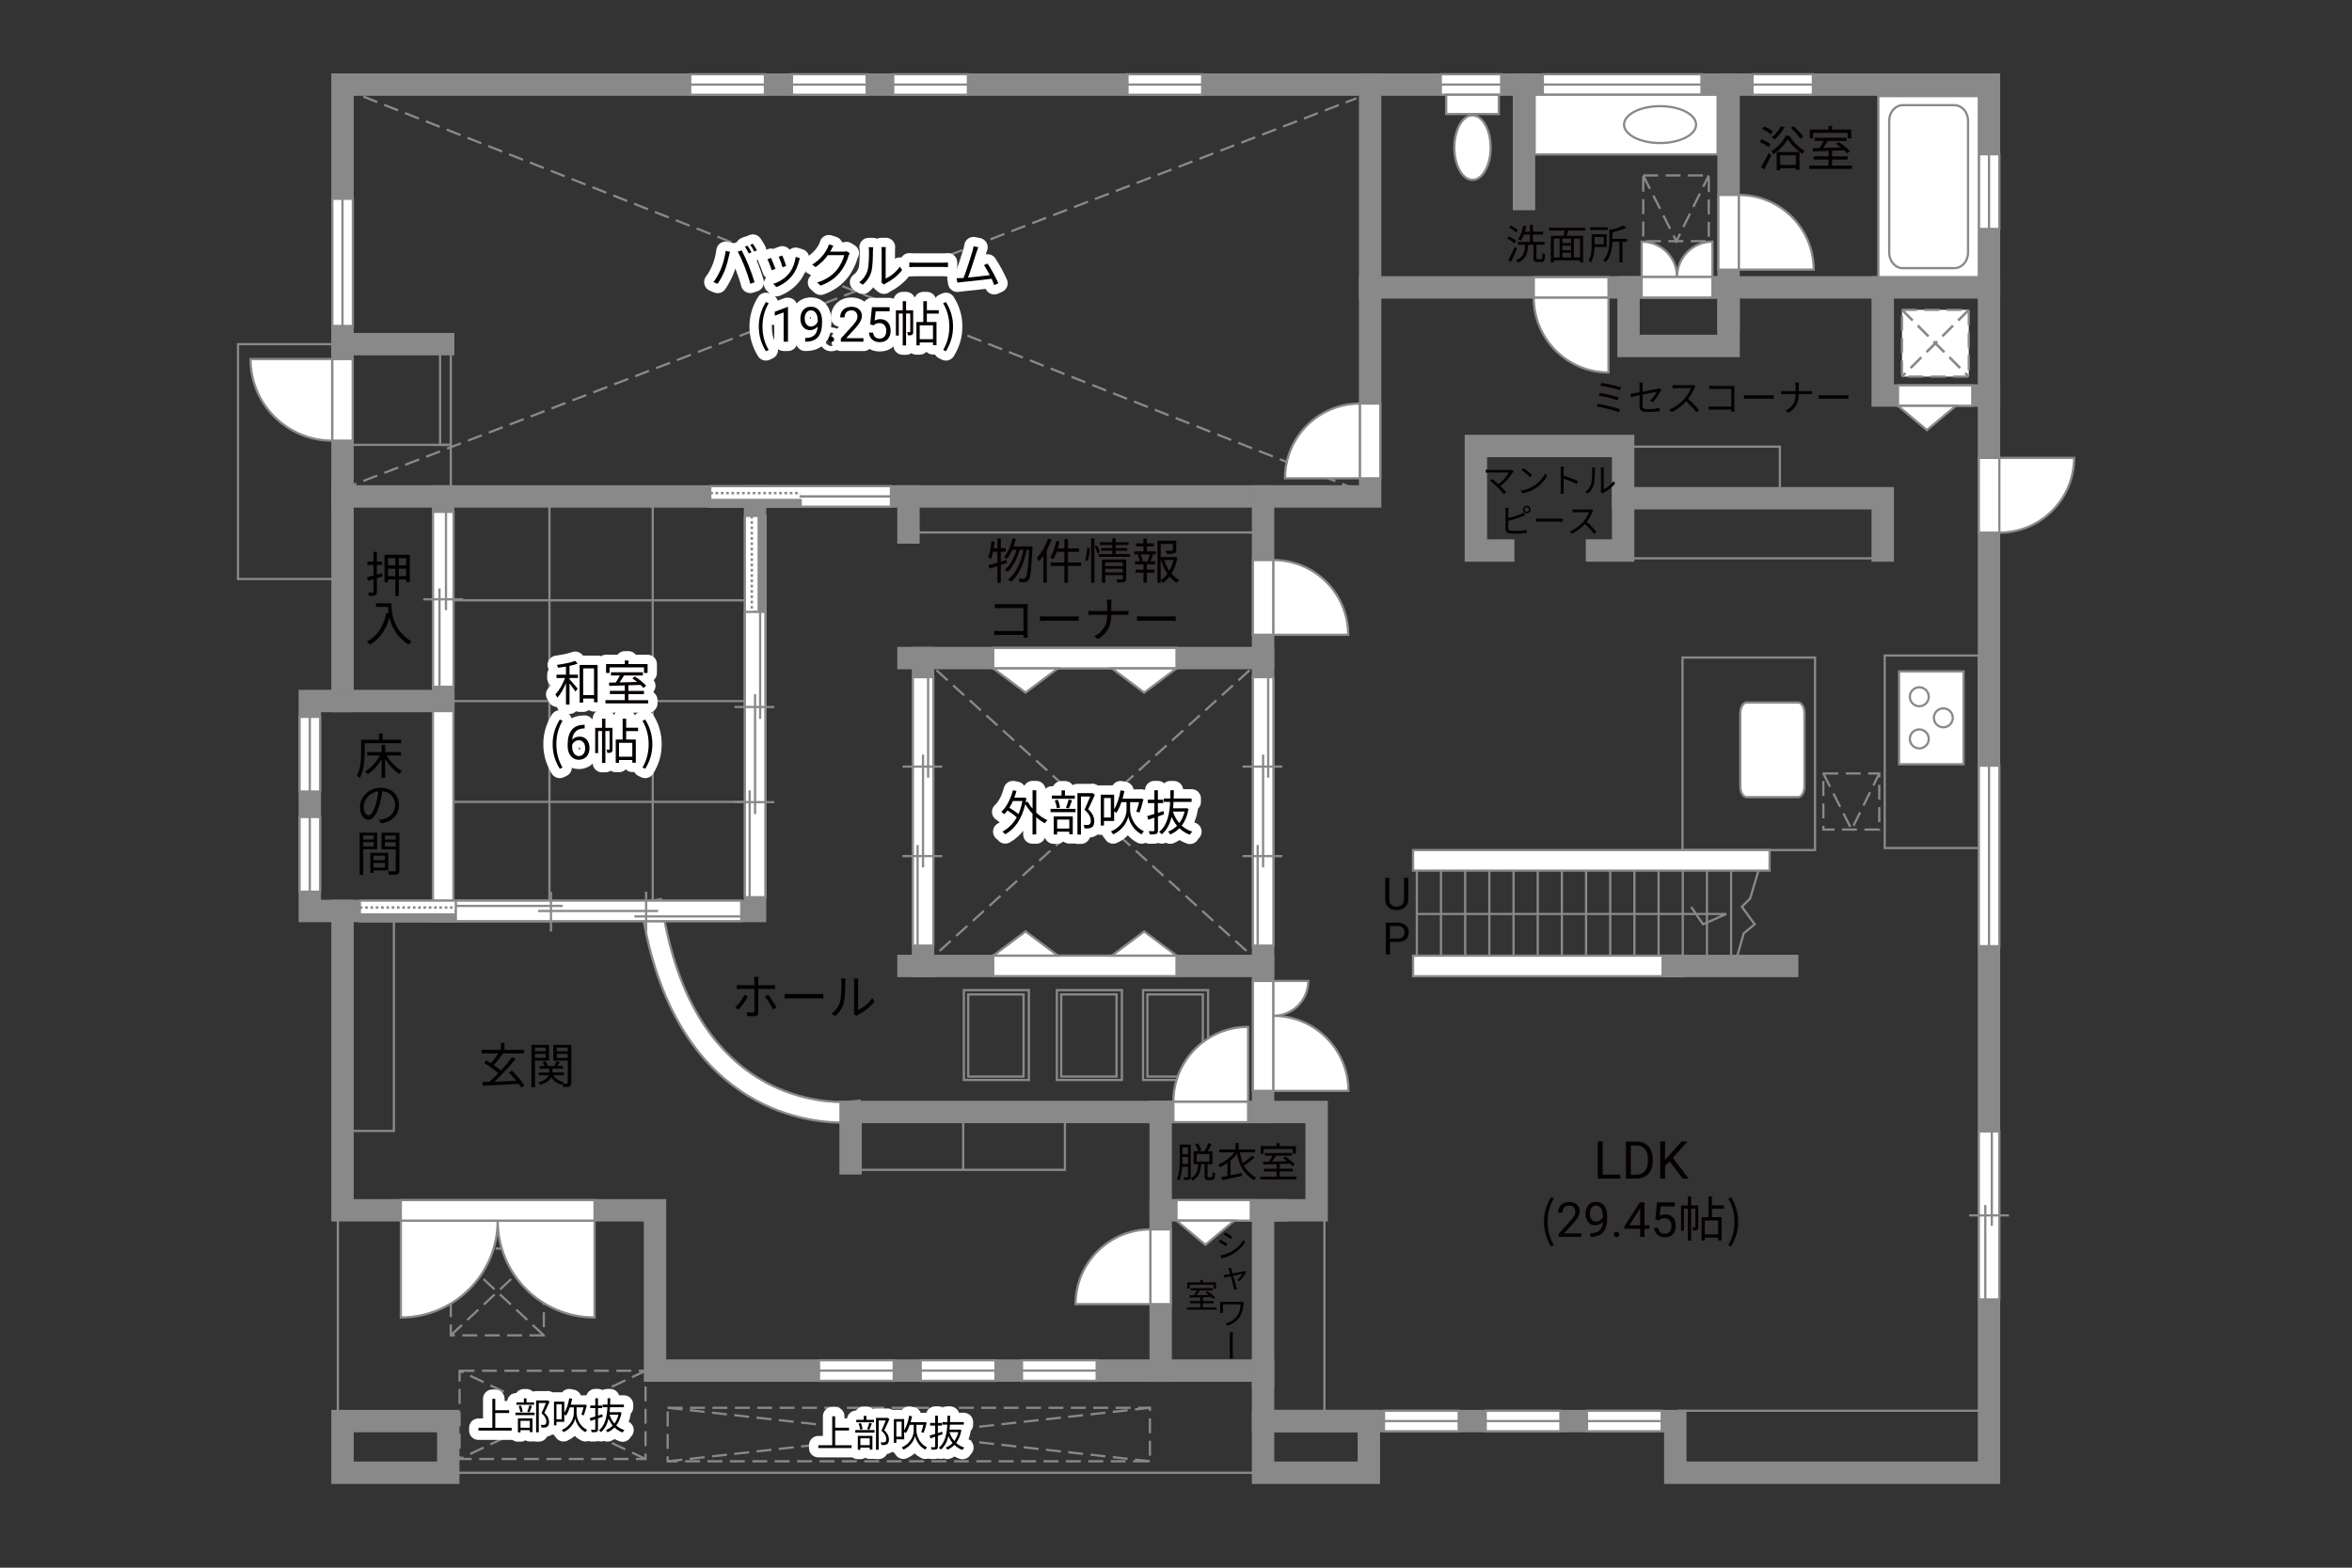 <?xml version="1.0" encoding="UTF-8"?>
<svg xmlns="http://www.w3.org/2000/svg" viewBox="0 0 630 420">
  <rect x="0" y="0" width="630" height="420" fill="#333333" stroke="none"/>
  <defs>
    <style>
      .cls-1, .cls-2, .cls-3, .cls-4, .cls-5, .cls-6, .cls-7, .cls-8, .cls-9 {
        fill: none;
      }

      .cls-10 {
        fill: #040000;
      }

      .cls-11 {
        fill: #060001;
      }

      .cls-12, .cls-13, .cls-14 {
        fill: #fff;
      }

      .cls-15 {
        fill: #888988;
      }

      .cls-2 {
        stroke: #fff;
        stroke-linecap: round;
        stroke-linejoin: round;
        stroke-width: 5px;
      }

      .cls-3, .cls-4, .cls-13, .cls-7, .cls-14 {
        stroke-width: .6px;
      }

      .cls-3, .cls-4, .cls-14 {
        stroke-dasharray: 0 0 4 2;
      }

      .cls-3, .cls-13, .cls-5, .cls-7, .cls-9, .cls-14 {
        stroke: #898989;
      }

      .cls-4 {
        stroke: #898988;
      }

      .cls-5, .cls-6, .cls-8 {
        stroke-width: .65px;
      }

      .cls-6, .cls-8 {
        stroke: #888988;
      }

      .cls-8 {
        stroke-dasharray: 0 0 0 0 .71 0 0 .71;
      }

      .cls-9 {
        stroke-linecap: square;
        stroke-width: 6px;
      }
    </style>
  </defs>
  <g id="kan">
    <path class="cls-13" d="m198.23,292.21c-11.19-7.6-22.04-21.93-26.19-47.71h0l-.44-2.72,5.43-.88.44,2.71c4.03,24.65,13.99,37.29,23.86,44.05h0c9.88,6.75,19.96,7.58,24.2,7.58h0c.68,0,1.21-.02,1.55-.04h0c.35-.02.47-.03.47-.03h0l2.73-.29.59,5.47-2.73.29c-.09.01-1.03.11-2.61.11h0c-4.91,0-16.12-.92-27.3-8.53h0Z"/>
    <line class="cls-7" x1="463.69" y1="256.07" x2="463.69" y2="233.24"/>
    <line class="cls-7" x1="457.22" y1="256.07" x2="457.22" y2="233.24"/>
    <line class="cls-7" x1="450.74" y1="256.07" x2="450.74" y2="233.24"/>
    <line class="cls-7" x1="444.27" y1="256.07" x2="444.27" y2="233.24"/>
    <line class="cls-7" x1="437.79" y1="256.07" x2="437.79" y2="233.24"/>
    <line class="cls-7" x1="431.31" y1="256.07" x2="431.31" y2="233.24"/>
    <line class="cls-7" x1="424.84" y1="256.07" x2="424.84" y2="233.24"/>
    <line class="cls-7" x1="418.36" y1="256.07" x2="418.36" y2="233.24"/>
    <line class="cls-7" x1="411.89" y1="256.07" x2="411.89" y2="233.24"/>
    <line class="cls-7" x1="405.41" y1="256.07" x2="405.41" y2="233.24"/>
    <line class="cls-7" x1="398.93" y1="256.07" x2="398.93" y2="233.24"/>
    <line class="cls-7" x1="392.46" y1="256.07" x2="392.46" y2="233.24"/>
    <line class="cls-7" x1="385.98" y1="256.07" x2="385.98" y2="233.24"/>
    <line class="cls-7" x1="379.51" y1="256.07" x2="379.51" y2="233.24"/>
    <polyline class="cls-7" points="464.94 257.49 467.07 250.06 470 247.62 466.57 242.93 468.79 240.71 471.38 232.06"/>
    <rect class="cls-7" x="450.67" y="176.16" width="35.5" height="51.58"/>
    <rect class="cls-7" x="504.84" y="175.62" width="25.17" height="51.58"/>
    <polyline class="cls-7" points="379.51 244.87 462.38 244.87 456.17 247.62 453.01 243"/>
    <polyline class="cls-7" points="437 119.66 476.75 119.66 476.75 132"/>
    <line class="cls-7" x1="437.09" y1="149.58" x2="503.42" y2="149.58"/>
    <line class="cls-3" x1="91.74" y1="131" x2="363.33" y2="26.33"/>
    <line class="cls-3" x1="247.24" y1="258.79" x2="338.32" y2="176.3"/>
    <line class="cls-3" x1="338.32" y1="258.79" x2="247.24" y2="176.3"/>
    <rect class="cls-7" x="93.38" y="119.18" width="27.37" height="12.56"/>
    <rect class="cls-7" x="117.88" y="93.81" width="2.87" height="25.37"/>
    <line class="cls-7" x1="118.71" y1="160.83" x2="202.25" y2="160.83"/>
    <line class="cls-7" x1="118.71" y1="187.83" x2="202.25" y2="187.83"/>
    <line class="cls-7" x1="118.71" y1="214.83" x2="202.25" y2="214.83"/>
    <line class="cls-7" x1="147.17" y1="244.06" x2="147.17" y2="133"/>
    <line class="cls-7" x1="174.84" y1="244.06" x2="174.84" y2="133"/>
    <rect class="cls-7" x="91.74" y="244.06" width="13.77" height="58.93"/>
    <rect class="cls-7" x="228" y="297.91" width="57.25" height="15.5"/>
    <line class="cls-7" x1="258" y1="313.41" x2="258" y2="298.41"/>
    <polyline class="cls-7" points="91.74 155.12 63.75 155.12 63.75 92.2 91.74 92.2"/>
    <rect class="cls-3" x="440.15" y="47" width="17.56" height="17.62"/>
    <polyline class="cls-3" points="440.15 47 449.03 64.63 457.72 47"/>
    <rect class="cls-3" x="488.4" y="207.22" width="14.98" height="15.03"/>
    <polyline class="cls-3" points="488.4 207.22 495.97 222.25 503.38 207.22"/>
    <g>
      <rect class="cls-3" x="123.1" y="367.24" width="49.81" height="23.63"/>
      <line class="cls-3" x1="172.92" y1="367.24" x2="123.1" y2="390.88"/>
      <line class="cls-3" x1="172.92" y1="390.88" x2="123.1" y2="367.24"/>
    </g>
    <g>
      <rect class="cls-3" x="178.84" y="377.16" width="129.17" height="14.33"/>
      <line class="cls-3" x1="308" y1="377.16" x2="178.84" y2="391.49"/>
      <line class="cls-3" x1="308" y1="391.49" x2="178.84" y2="377.16"/>
    </g>
    <line class="cls-7" x1="90.5" y1="378.99" x2="90.5" y2="324.49"/>
    <line class="cls-7" x1="338.32" y1="394.57" x2="120.07" y2="394.57"/>
    <line class="cls-7" x1="449.25" y1="377.95" x2="532.77" y2="377.95"/>
    <line class="cls-3" x1="91.74" y1="23.67" x2="368" y2="133"/>
    <line class="cls-7" x1="243.34" y1="142.66" x2="338.32" y2="142.66"/>
    <line class="cls-7" x1="354.75" y1="326.88" x2="354.75" y2="380.72"/>
    <rect class="cls-7" x="258.17" y="265.26" width="17.42" height="24.08"/>
    <rect class="cls-7" x="259.34" y="266.42" width="14.83" height="22"/>
    <rect class="cls-7" x="283.09" y="265.26" width="17.42" height="24.08"/>
    <rect class="cls-7" x="284.25" y="266.42" width="14.83" height="22"/>
    <rect class="cls-7" x="306.17" y="265.26" width="17.42" height="24.08"/>
    <rect class="cls-7" x="307.34" y="266.42" width="14.84" height="22"/>
    <g>
      <rect class="cls-3" x="120.75" y="334.5" width="24.92" height="23.25"/>
      <line class="cls-3" x1="120.75" y1="334.5" x2="145.67" y2="357.75"/>
      <line class="cls-3" x1="145.67" y1="334.5" x2="120.75" y2="357.75"/>
    </g>
  </g>
  <g id="_外壁" data-name="外壁">
    <polygon class="cls-13" points="115.96 246.81 115.96 185.06 121.46 185.06 121.46 246.81 115.96 246.81 115.96 246.81"/>
    <polygon class="cls-13" points="378.5 233.24 378.5 227.74 474 227.74 474 233.24 378.5 233.24 378.5 233.24"/>
    <polygon class="cls-13" points="378.5 261.54 378.5 256.04 450.79 256.04 450.79 261.54 378.5 261.54 378.5 261.54"/>
    <rect class="cls-9" x="338.32" y="380.72" width="28.33" height="13.84"/>
    <rect class="cls-9" x="91.74" y="380.72" width="28.33" height="13.84"/>
    <path class="cls-9" d="m91.74,22.66v165.15h-8.76v56.25h8.76v80.19h83.71v42.95h162.87v13.52h110.42v13.84h84.02V22.66H91.74Z"/>
    <polyline class="cls-9" points="91.74 133 367 133 367 22.66"/>
    <line class="cls-9" x1="532.77" y1="76.99" x2="367" y2="76.99"/>
    <line class="cls-9" x1="463.01" y1="22.66" x2="463.01" y2="86.4"/>
    <rect class="cls-9" x="436.21" y="76.99" width="26.8" height="15.69"/>
    <line class="cls-9" x1="408.21" y1="53.32" x2="408.21" y2="22.66"/>
    <polyline class="cls-9" points="504.3 76.99 504.3 105.96 532.77 105.96"/>
    <polyline class="cls-9" points="402.65 147.49 395.33 147.49 395.33 119.48 434.77 119.48 434.77 147.49 427.77 147.49"/>
    <polyline class="cls-9" points="434.77 133.48 504.3 133.48 504.3 147.49"/>
    <polyline class="cls-9" points="91.74 244.06 202.25 244.06 202.25 133"/>
    <polyline class="cls-9" points="91.74 187.81 118.71 187.81 118.71 133"/>
    <line class="cls-9" x1="91.74" y1="92.2" x2="118.71" y2="92.2"/>
    <polyline class="cls-9" points="338.32 368.89 338.32 324.25 352.67 324.25 352.67 297.91 227.84 297.91 227.84 311.67"/>
    <line class="cls-9" x1="310.9" y1="367.2" x2="310.9" y2="297.91"/>
    <line class="cls-9" x1="341.89" y1="324.25" x2="310.9" y2="324.25"/>
    <line class="cls-9" x1="338.32" y1="133" x2="338.32" y2="297.91"/>
    <polyline class="cls-9" points="338.32 258.79 247.24 258.79 247.24 176.3 338.32 176.3"/>
    <line class="cls-9" x1="448.04" y1="258.79" x2="478.71" y2="258.79"/>
    <line class="cls-9" x1="243.34" y1="142.66" x2="243.34" y2="133"/>
    <line class="cls-9" x1="247.24" y1="176.3" x2="243.34" y2="176.3"/>
    <line class="cls-9" x1="247.24" y1="258.79" x2="243.34" y2="258.79"/>
  </g>
  <g id="_建距" data-name="建距">
    <g>
      <polygon class="cls-13" points="202.25 138.21 199.52 138.21 199.52 189.65 205.02 189.65 205.02 138.21 202.25 138.21"/>
      <rect class="cls-15" x="203.24" y="138.21" width="1.78" height="25.72"/>
      <rect class="cls-6" x="203.24" y="138.21" width="1.78" height="25.72"/>
      <line class="cls-8" x1="201.38" y1="138.21" x2="201.38" y2="163.93"/>
      <path class="cls-12" d="m202.28,163.93l-.07,25.72.07-25.72Z"/>
      <line class="cls-5" x1="202.28" y1="163.61" x2="202.28" y2="189.71"/>
    </g>
    <g>
      <path class="cls-13" d="m449.21,74.21h-9.48v-9.48c5.23,0,9.48,4.24,9.48,9.48Z"/>
      <path class="cls-13" d="m449.21,74.21h9.48v-9.48c-5.23,0-9.48,4.24-9.48,9.48Z"/>
      <polygon class="cls-13" points="439.73 76.99 439.73 79.72 458.69 79.72 458.69 74.21 439.73 74.21 439.73 76.99"/>
    </g>
    <g>
      <path class="cls-13" d="m133.31,327.02h25.95v25.95c-14.33,0-25.95-11.62-25.95-25.95Z"/>
      <path class="cls-13" d="m133.31,327.02h-25.94v25.95c14.33,0,25.94-11.62,25.94-25.95Z"/>
      <polygon class="cls-13" points="159.25 324.25 159.25 321.52 107.36 321.52 107.36 327.02 159.25 327.02 159.25 324.25"/>
    </g>
    <g>
      <polygon class="cls-13" points="469.42 22.66 469.42 25.39 485.6 25.39 485.6 19.89 469.42 19.89 469.42 22.66"/>
      <line class="cls-7" x1="485.6" y1="22.66" x2="469.42" y2="22.66"/>
    </g>
    <g>
      <polygon class="cls-13" points="385.92 22.66 385.92 25.39 402.1 25.39 402.1 19.89 385.92 19.89 385.92 22.66"/>
      <line class="cls-7" x1="402.1" y1="22.66" x2="385.92" y2="22.66"/>
    </g>
    <g>
      <polygon class="cls-13" points="302 22.66 302 25.39 322.01 25.39 322.01 19.89 302 19.89 302 22.66"/>
      <line class="cls-7" x1="322.01" y1="22.66" x2="302" y2="22.66"/>
    </g>
    <g>
      <polygon class="cls-13" points="532.77 41.33 530.04 41.33 530.04 61.34 535.54 61.34 535.54 41.33 532.77 41.33"/>
      <line class="cls-7" x1="532.77" y1="61.34" x2="532.77" y2="41.33"/>
    </g>
    <g>
      <polygon class="cls-13" points="239.25 22.66 239.25 25.39 259.26 25.39 259.26 19.89 239.25 19.89 239.25 22.66"/>
      <line class="cls-7" x1="259.26" y1="22.66" x2="239.25" y2="22.66"/>
    </g>
    <g>
      <polygon class="cls-13" points="212.13 22.66 212.13 25.39 232.14 25.39 232.14 19.89 212.13 19.89 212.13 22.66"/>
      <line class="cls-7" x1="232.14" y1="22.66" x2="212.13" y2="22.66"/>
    </g>
    <g>
      <polygon class="cls-13" points="184.88 22.66 184.88 25.39 204.89 25.39 204.89 19.89 184.88 19.89 184.88 22.66"/>
      <line class="cls-7" x1="204.89" y1="22.66" x2="184.88" y2="22.66"/>
    </g>
    <g>
      <polygon class="cls-13" points="273.75 367.2 273.75 369.93 293.76 369.93 293.76 364.43 273.75 364.43 273.75 367.2"/>
      <line class="cls-7" x1="293.76" y1="367.2" x2="273.75" y2="367.2"/>
    </g>
    <g>
      <polygon class="cls-13" points="246.63 367.2 246.63 369.93 266.64 369.93 266.64 364.43 246.63 364.43 246.63 367.2"/>
      <line class="cls-7" x1="266.64" y1="367.2" x2="246.63" y2="367.2"/>
    </g>
    <g>
      <polygon class="cls-13" points="219.38 367.2 219.38 369.93 239.39 369.93 239.39 364.43 219.38 364.43 219.38 367.2"/>
      <line class="cls-7" x1="239.39" y1="367.2" x2="219.38" y2="367.2"/>
    </g>
    <g>
      <polygon class="cls-13" points="425.09 380.72 425.09 383.45 445.1 383.45 445.1 377.95 425.09 377.95 425.09 380.72"/>
      <line class="cls-7" x1="445.1" y1="380.72" x2="425.09" y2="380.72"/>
    </g>
    <g>
      <polygon class="cls-13" points="397.96 380.72 397.96 383.45 417.97 383.45 417.97 377.95 397.96 377.95 397.96 380.72"/>
      <line class="cls-7" x1="417.97" y1="380.72" x2="397.96" y2="380.72"/>
    </g>
    <g>
      <polygon class="cls-13" points="370.71 380.72 370.71 383.45 390.72 383.45 390.72 377.95 370.71 377.95 370.71 380.72"/>
      <line class="cls-7" x1="390.72" y1="380.72" x2="370.71" y2="380.72"/>
    </g>
    <g>
      <polygon class="cls-13" points="82.98 192.05 80.25 192.05 80.25 212.06 85.75 212.06 85.75 192.05 82.98 192.05"/>
      <line class="cls-7" x1="82.98" y1="212.06" x2="82.98" y2="192.05"/>
    </g>
    <g>
      <polygon class="cls-13" points="82.98 218.88 80.25 218.88 80.25 238.89 85.75 238.89 85.75 218.88 82.98 218.88"/>
      <line class="cls-7" x1="82.98" y1="238.89" x2="82.98" y2="218.88"/>
    </g>
    <g>
      <polygon class="cls-13" points="91.74 53.25 89.01 53.25 89.01 87.34 94.51 87.34 94.51 53.25 91.74 53.25"/>
      <line class="cls-7" x1="91.74" y1="87.34" x2="91.74" y2="53.25"/>
    </g>
    <g>
      <polygon class="cls-13" points="413.26 22.66 413.26 25.39 455.75 25.39 455.75 19.89 413.26 19.89 413.26 22.66"/>
      <line class="cls-7" x1="455.75" y1="22.66" x2="413.26" y2="22.66"/>
    </g>
    <g>
      <polygon class="cls-13" points="532.77 205.14 530.04 205.14 530.04 253.49 535.54 253.49 535.54 205.14 532.77 205.14"/>
      <line class="cls-7" x1="532.77" y1="253.49" x2="532.77" y2="205.14"/>
    </g>
    <polygon class="cls-13" points="338.32 262.81 335.59 262.81 335.59 292.26 341.1 292.26 341.1 262.81 338.32 262.81"/>
    <path class="cls-13" d="m341.1,272.15v20.11h20.1c0-11.11-9-20.11-20.1-20.11"/>
    <path class="cls-13" d="m341.1,272.15v-9.34h9.34c0,5.16-4.18,9.34-9.34,9.34"/>
    <g>
      <polygon class="cls-13" points="91.74 118.06 94.47 118.06 94.47 96.2 88.97 96.2 88.97 118.06 91.74 118.06"/>
      <path class="cls-13" d="m88.97,118.06v-21.86h-21.87c0,12.07,9.79,21.86,21.87,21.86"/>
    </g>
    <g>
      <polygon class="cls-13" points="338.32 150.04 335.59 150.04 335.59 170.06 341.09 170.06 341.1 150.04 338.32 150.04"/>
      <path class="cls-13" d="m341.1,150.04v20.02s20.03,0,20.03,0c0-11.06-8.97-20.02-20.03-20.02"/>
    </g>
    <g>
      <polygon class="cls-13" points="310.9 329.37 313.63 329.37 313.63 349.39 308.13 349.39 308.13 329.37 310.9 329.37"/>
      <path class="cls-13" d="m308.13,329.37v20.02s-20.03,0-20.03,0c0-11.06,8.97-20.02,20.03-20.02"/>
    </g>
    <g>
      <polygon class="cls-13" points="314.3 297.91 314.3 300.64 334.32 300.64 334.32 295.13 314.3 295.13 314.3 297.91"/>
      <path class="cls-13" d="m314.3,295.13h20.02v-20.03c-11.06,0-20.02,8.97-20.02,20.03"/>
    </g>
    <g>
      <polygon class="cls-13" points="367 108.12 369.73 108.12 369.73 128.14 364.23 128.14 364.23 108.12 367 108.12"/>
      <path class="cls-13" d="m364.23,108.12v20.02s-20.03,0-20.03,0c0-11.06,8.97-20.02,20.03-20.02"/>
    </g>
    <g>
      <g>
        <polygon class="cls-13" points="410.83 76.99 410.83 74.26 430.85 74.25 430.86 79.76 410.83 79.76 410.83 76.99"/>
        <line class="cls-1" x1="430.85" y1="76.99" x2="410.83" y2="76.99"/>
      </g>
      <path class="cls-13" d="m410.83,79.76h20.02s0,20.03,0,20.03c-11.06,0-20.02-8.97-20.02-20.03"/>
    </g>
    <g>
      <polygon class="cls-13" points="532.77 142.7 530.04 142.7 530.04 122.68 535.54 122.68 535.54 142.7 532.77 142.7"/>
      <path class="cls-13" d="m535.54,142.7v-20.02s20.03,0,20.03,0c0,11.06-8.97,20.02-20.03,20.02"/>
    </g>
    <g>
      <polygon class="cls-13" points="463.01 52.22 460.28 52.22 460.28 72.25 465.79 72.25 465.79 52.22 463.01 52.22"/>
      <path class="cls-13" d="m465.79,52.22v20.02s20.03,0,20.03,0c0-11.06-8.97-20.02-20.03-20.02"/>
    </g>
    <g>
      <polygon class="cls-13" points="118.71 137.13 115.98 137.13 115.98 184 121.48 184 121.48 137.13 118.71 137.13"/>
      <line class="cls-7" x1="124.06" y1="160.56" x2="113.4" y2="160.56"/>
      <line class="cls-7" x1="119.46" y1="163.47" x2="119.46" y2="137.13"/>
      <line class="cls-7" x1="117.72" y1="184" x2="117.72" y2="157.66"/>
    </g>
    <g>
      <polygon class="cls-13" points="532.77 303.12 530.04 303.12 530.04 348.13 535.54 348.13 535.54 303.12 532.77 303.12"/>
      <line class="cls-7" x1="538.12" y1="325.62" x2="527.46" y2="325.62"/>
      <line class="cls-7" x1="533.52" y1="328.41" x2="533.52" y2="303.12"/>
      <line class="cls-7" x1="531.78" y1="348.13" x2="531.78" y2="322.83"/>
    </g>
    <g>
      <polygon class="cls-13" points="338.32 181.41 335.59 181.41 335.59 253.34 341.09 253.34 341.09 181.41 338.32 181.41"/>
      <line class="cls-7" x1="336.87" y1="226.39" x2="336.87" y2="253.34"/>
      <line class="cls-7" x1="339.69" y1="181.41" x2="339.69" y2="208.36"/>
      <line class="cls-7" x1="338.33" y1="202.16" x2="338.33" y2="232.39"/>
      <line class="cls-7" x1="343.48" y1="205.38" x2="332.82" y2="205.38"/>
      <line class="cls-7" x1="343.48" y1="229.36" x2="332.82" y2="229.36"/>
    </g>
    <g>
      <polygon class="cls-13" points="247.24 181.41 244.51 181.41 244.51 253.34 250.01 253.34 250.01 181.41 247.24 181.41"/>
      <line class="cls-7" x1="245.78" y1="226.39" x2="245.78" y2="253.34"/>
      <line class="cls-7" x1="248.6" y1="181.41" x2="248.6" y2="208.36"/>
      <line class="cls-7" x1="247.24" y1="202.16" x2="247.24" y2="232.39"/>
      <line class="cls-7" x1="252.4" y1="205.38" x2="241.74" y2="205.38"/>
      <line class="cls-7" x1="252.4" y1="229.36" x2="241.74" y2="229.36"/>
    </g>
    <g>
      <polygon class="cls-13" points="202.25 163.93 199.52 163.93 199.52 240.38 205.02 240.38 205.02 163.93 202.25 163.93"/>
      <line class="cls-7" x1="200.79" y1="211.74" x2="200.79" y2="240.38"/>
      <line class="cls-7" x1="203.61" y1="163.93" x2="203.61" y2="192.57"/>
      <line class="cls-7" x1="202.25" y1="185.99" x2="202.25" y2="218.12"/>
      <line class="cls-7" x1="207.41" y1="189.41" x2="196.75" y2="189.41"/>
      <line class="cls-7" x1="207.41" y1="214.9" x2="196.75" y2="214.9"/>
    </g>
    <g>
      <polygon class="cls-13" points="96.39 244.01 96.39 241.28 147.82 241.28 147.82 246.78 96.39 246.78 96.39 244.01"/>
      <rect class="cls-15" x="96.39" y="245" width="25.72" height="1.78"/>
      <rect class="cls-6" x="96.39" y="245" width="25.72" height="1.78"/>
      <line class="cls-8" x1="96.39" y1="243.14" x2="122.1" y2="243.14"/>
      <path class="cls-12" d="m122.1,244.04l25.72-.07-25.72.07Z"/>
      <line class="cls-5" x1="121.78" y1="244.04" x2="147.89" y2="244.04"/>
    </g>
    <g>
      <polygon class="cls-13" points="122.1 244.06 122.1 246.79 198.55 246.79 198.55 241.29 122.1 241.29 122.1 244.06"/>
      <line class="cls-7" x1="169.91" y1="245.52" x2="198.55" y2="245.52"/>
      <line class="cls-7" x1="122.1" y1="242.7" x2="150.75" y2="242.7"/>
      <line class="cls-7" x1="144.16" y1="244.06" x2="176.29" y2="244.06"/>
      <line class="cls-7" x1="147.58" y1="238.91" x2="147.58" y2="249.56"/>
      <line class="cls-7" x1="173.07" y1="238.91" x2="173.07" y2="249.56"/>
    </g>
    <g>
      <polygon class="cls-13" points="190.25 132.98 190.25 130.25 238.65 130.25 238.65 135.75 190.25 135.75 190.25 132.98"/>
      <rect class="cls-15" x="190.25" y="133.96" width="24.2" height="1.78"/>
      <rect class="cls-6" x="190.25" y="133.96" width="24.2" height="1.78"/>
      <line class="cls-8" x1="190.25" y1="132.11" x2="214.45" y2="132.11"/>
      <path class="cls-12" d="m214.45,133l24.2-.07-24.2.07Z"/>
      <line class="cls-5" x1="214.15" y1="133" x2="238.71" y2="133"/>
    </g>
    <g>
      <rect class="cls-14" x="509.46" y="83.01" width="17.89" height="17.89"/>
      <line class="cls-4" x1="527.35" y1="83.01" x2="509.46" y2="100.9"/>
      <line class="cls-3" x1="527.35" y1="83.01" x2="509.46" y2="100.9"/>
      <line class="cls-4" x1="509.46" y1="83.01" x2="527.35" y2="100.9"/>
      <line class="cls-3" x1="509.46" y1="83.01" x2="527.35" y2="100.9"/>
    </g>
    <g>
      <rect class="cls-13" x="503.13" y="25.75" width="26.91" height="48.5"/>
      <path class="cls-7" d="m509.67,28.18c-2,0-3.63,1.87-3.63,4.15v35.36c0,2.28,1.63,4.15,3.63,4.15h13.85c2,0,3.63-1.86,3.63-4.15v-35.36c0-2.28-1.63-4.15-3.63-4.15h-13.85Z"/>
    </g>
    <path class="cls-13" d="m481.66,188.21c.94,0,1.68,1.29,1.68,2.88v19.58c0,1.59-.75,2.89-1.68,2.89h-13.82c-.93,0-1.69-1.3-1.69-2.89v-19.58c0-1.59.76-2.88,1.69-2.88h13.82Z"/>
    <g>
      <rect class="cls-13" x="508.68" y="179.87" width="17.28" height="24.88"/>
      <path class="cls-13" d="m514.1,195.42c1.4,0,2.53,1.14,2.53,2.54s-1.13,2.54-2.53,2.54-2.54-1.14-2.54-2.54,1.14-2.54,2.54-2.54Z"/>
      <path class="cls-13" d="m514.1,184.13c1.4,0,2.53,1.14,2.53,2.54s-1.13,2.54-2.53,2.54-2.54-1.13-2.54-2.54,1.14-2.54,2.54-2.54Z"/>
      <path class="cls-13" d="m520.54,189.78c1.4,0,2.53,1.14,2.53,2.53s-1.13,2.54-2.53,2.54-2.54-1.14-2.54-2.54,1.14-2.53,2.54-2.53Z"/>
    </g>
    <g>
      <rect class="cls-13" x="387.38" y="25.39" width="14.09" height="5.16"/>
      <path class="cls-13" d="m399.28,39.55c0-4.77-2.17-8.65-4.86-8.65s-4.86,3.88-4.86,8.65,2.17,8.64,4.86,8.64,4.86-3.87,4.86-8.64Z"/>
    </g>
    <g>
      <rect class="cls-13" x="411.07" y="25.39" width="49" height="15.98"/>
      <path class="cls-7" d="m435.01,33.38c0-2.72,4.32-4.94,9.65-4.94s9.65,2.21,9.65,4.94-4.32,4.94-9.65,4.94-9.65-2.22-9.65-4.94Z"/>
    </g>
    <g>
      <polygon class="cls-13" points="315.13 324.25 315.13 321.52 335.03 321.52 335.03 327.02 315.13 327.02 315.13 324.25"/>
      <polygon class="cls-13" points="315.13 327.02 322.87 333.51 330.62 327.02 315.13 327.02"/>
    </g>
    <g>
      <polygon class="cls-13" points="508.39 105.96 508.39 103.23 528.29 103.23 528.29 108.73 508.39 108.73 508.39 105.96"/>
      <polygon class="cls-13" points="508.39 108.73 516.13 115.22 523.88 108.73 508.39 108.73"/>
    </g>
    <g>
      <polygon class="cls-13" points="266.04 258.79 266.04 261.52 315.14 261.52 315.14 256.02 266.04 256.02 266.04 258.79"/>
      <polygon class="cls-13" points="266.04 256.02 274.7 249.54 283.36 256.02 266.04 256.02"/>
      <polygon class="cls-13" points="297.82 256.02 306.47 249.54 315.14 256.02 297.82 256.02"/>
    </g>
    <g>
      <polygon class="cls-13" points="315.14 176.3 315.14 173.57 266.04 173.57 266.04 179.07 315.14 179.07 315.14 176.3"/>
      <polygon class="cls-13" points="315.14 179.07 306.48 185.56 297.82 179.07 315.14 179.07"/>
      <polygon class="cls-13" points="283.36 179.07 274.71 185.56 266.04 179.07 283.36 179.07"/>
    </g>
  </g>
  <g id="_文字" data-name="文字">
    <g>
      <path class="cls-11" d="m429.29,314.69h4.72v1.07h-6.04v-9.95h1.32v8.88Z"/>
      <path class="cls-11" d="m435.51,315.77v-9.95h2.81c.87,0,1.63.19,2.3.57.67.38,1.18.93,1.54,1.63s.55,1.52.55,2.43v.64c0,.94-.18,1.76-.54,2.47s-.88,1.25-1.55,1.63-1.46.57-2.35.58h-2.76Zm1.31-8.88v7.81h1.38c1.01,0,1.8-.31,2.36-.94.56-.63.84-1.53.84-2.69v-.58c0-1.13-.27-2.01-.8-2.64-.53-.63-1.28-.95-2.26-.95h-1.53Z"/>
      <path class="cls-11" d="m447.22,311.14l-1.22,1.26v3.36h-1.31v-9.95h1.31v4.92l4.42-4.92h1.59l-3.92,4.4,4.22,5.56h-1.57l-3.53-4.63Z"/>
      <path class="cls-11" d="m413.56,327.32c0-2.55.71-4.65,1.91-6.59l.74.34c-1.13,1.86-1.66,4.04-1.66,6.25s.53,4.41,1.66,6.25l-.74.35c-1.2-1.95-1.91-4.04-1.91-6.6Z"/>
      <path class="cls-11" d="m423.58,331.37h-6.06v-.84l3.2-3.55c.47-.54.8-.97.98-1.31.18-.34.27-.68.27-1.04,0-.48-.15-.88-.44-1.19s-.68-.46-1.17-.46c-.58,0-1.04.17-1.36.5-.32.33-.49.79-.49,1.39h-1.17c0-.85.27-1.54.82-2.06.55-.52,1.28-.79,2.2-.79.86,0,1.54.23,2.04.68.5.45.75,1.05.75,1.8,0,.91-.58,1.99-1.74,3.25l-2.48,2.69h4.64v.96Z"/>
      <path class="cls-11" d="m429.32,327.3c-.25.29-.54.53-.88.71s-.71.27-1.12.27c-.53,0-1-.13-1.39-.39s-.7-.63-.92-1.11c-.22-.48-.32-1-.32-1.58,0-.62.12-1.17.35-1.67s.57-.87,1-1.14c.43-.26.93-.39,1.51-.39.91,0,1.63.34,2.16,1.03s.79,1.62.79,2.8v.34c0,1.8-.36,3.11-1.07,3.94s-1.78,1.25-3.22,1.27h-.23v-1h.25c.97-.02,1.71-.27,2.23-.76.52-.49.8-1.26.85-2.32Zm-1.81,0c.39,0,.76-.12,1.09-.36.33-.24.57-.54.73-.9v-.47c0-.77-.17-1.4-.5-1.88-.33-.48-.76-.72-1.27-.72s-.93.2-1.24.59c-.31.4-.47.92-.47,1.56s.15,1.15.45,1.56.71.61,1.22.61Z"/>
      <path class="cls-11" d="m432.27,330.75c0-.2.06-.37.18-.51.12-.14.3-.2.54-.2s.42.07.55.2c.12.14.19.3.19.51s-.06.36-.19.49c-.12.13-.31.2-.55.2s-.42-.07-.54-.2c-.12-.13-.18-.29-.18-.49Z"/>
      <path class="cls-11" d="m440.5,328.26h1.28v.96h-1.28v2.15h-1.18v-2.15h-4.21v-.69l4.14-6.41h1.25v6.14Zm-4.06,0h2.88v-4.53l-.14.25-2.74,4.28Z"/>
      <path class="cls-11" d="m443.38,326.73l.47-4.61h4.74v1.09h-3.74l-.28,2.52c.45-.27.97-.4,1.54-.4.84,0,1.51.28,2.01.83s.74,1.31.74,2.26-.26,1.7-.77,2.25c-.51.55-1.23.82-2.15.82-.82,0-1.48-.23-2-.68-.52-.45-.81-1.08-.88-1.88h1.11c.07.53.26.93.57,1.2s.71.4,1.21.4c.55,0,.97-.19,1.29-.56s.47-.89.47-1.54c0-.62-.17-1.11-.5-1.49-.34-.37-.78-.56-1.34-.56-.51,0-.91.11-1.21.34l-.31.25-.94-.24Z"/>
      <path class="cls-11" d="m454.91,328.69c0,.39-.05.65-.3.81-.25.16-.58.18-1.08.18-.03-.25-.13-.62-.25-.87.35.01.61.01.71,0,.1,0,.13-.03.13-.13v-4.86h-1.12v8.55h-.9v-8.55h-1.05v5.9h-.78v-6.77h1.83v-2.44h.9v2.44h1.9v5.75Zm3.65-4.85v2.25h2.59v6.21h-.94v-.73h-3.56v.77h-.88v-6.25h1.85v-5.58h.95v2.42h3.18v.91h-3.18Zm1.65,3.13h-3.56v3.72h3.56v-3.72Z"/>
      <path class="cls-11" d="m462.93,333.58c1.12-1.85,1.66-4.04,1.66-6.25s-.55-4.39-1.66-6.25l.73-.34c1.21,1.94,1.92,4.04,1.92,6.59s-.71,4.65-1.92,6.6l-.73-.35Z"/>
    </g>
    <g>
      <g>
        <path class="cls-2" d="m152.56,180.75h2.26v.9h-2.26v.34c.49.52,1.85,2.11,2.17,2.51l-.59.79c-.3-.49-1.03-1.47-1.59-2.2v5.68h-.95v-5.72c-.64,1.51-1.48,2.98-2.31,3.87-.12-.26-.36-.65-.55-.88.99-.99,2.03-2.77,2.61-4.39h-2.29v-.9h2.54v-2.16c-.73.12-1.46.22-2.15.31-.05-.23-.16-.55-.27-.77,1.72-.23,3.74-.62,4.89-1.08l.65.75c-.6.22-1.37.43-2.17.6v2.34Zm7.51-2.61v10h-.96v-.98h-2.9v1.07h-.95v-10.09h4.81Zm-.96,8.09v-7.16h-2.9v7.16h2.9Z"/>
        <path class="cls-2" d="m173.62,187.57v.87h-11.44v-.87h5.17v-1.62h-3.99v-.86h3.99v-1.46c-1.57.05-3.03.09-4.17.13l-.05-.88c.53-.01,1.14-.01,1.81-.03.38-.56.79-1.27,1.1-1.88h-2.39v-.86h8.54v.86h-5.04c-.36.61-.79,1.29-1.2,1.86,1.46-.04,3.09-.08,4.72-.13-.43-.35-.88-.69-1.3-.98l.69-.48c1.09.69,2.41,1.74,3.02,2.5l-.73.55c-.19-.23-.45-.51-.77-.79-1.08.04-2.18.08-3.25.1v1.5h4.16v.86h-4.16v1.62h5.29Zm-10.36-7.27h-.92v-2.39h5.02v-.96h.98v.96h5.12v2.39h-.96v-1.5h-9.23v1.5Z"/>
        <path class="cls-2" d="m148.03,199.37c0-2.55.71-4.65,1.91-6.59l.74.34c-1.13,1.86-1.66,4.04-1.66,6.25s.53,4.41,1.66,6.25l-.74.35c-1.2-1.95-1.91-4.04-1.91-6.6Z"/>
        <path class="cls-2" d="m156.6,194.16v1h-.22c-.91.02-1.64.29-2.18.81s-.85,1.26-.94,2.22c.49-.56,1.15-.84,1.99-.84s1.45.28,1.93.85c.48.57.72,1.3.72,2.2,0,.95-.26,1.71-.78,2.29-.52.57-1.21.86-2.09.86s-1.6-.34-2.15-1.02-.83-1.55-.83-2.62v-.45c0-1.7.36-3,1.09-3.9.73-.9,1.81-1.36,3.24-1.38h.21Zm-1.54,4.16c-.4,0-.77.12-1.11.36s-.57.54-.7.91v.43c0,.76.17,1.38.51,1.84s.77.7,1.28.7.94-.19,1.25-.58c.3-.39.45-.9.45-1.53s-.15-1.15-.46-1.54c-.31-.39-.71-.59-1.22-.59Z"/>
        <path class="cls-2" d="m164.07,200.73c0,.39-.05.65-.3.81-.25.16-.58.18-1.08.18-.03-.25-.13-.62-.25-.87.35.01.61.01.71,0,.1,0,.13-.03.13-.13v-4.86h-1.12v8.55h-.9v-8.55h-1.05v5.9h-.78v-6.77h1.83v-2.44h.9v2.44h1.9v5.75Zm3.65-4.85v2.25h2.59v6.21h-.94v-.73h-3.56v.77h-.88v-6.25h1.85v-5.58h.95v2.42h3.19v.91h-3.19Zm1.65,3.13h-3.56v3.72h3.56v-3.72Z"/>
        <path class="cls-2" d="m172.09,205.62c1.12-1.85,1.66-4.04,1.66-6.25s-.55-4.39-1.66-6.25l.73-.34c1.21,1.94,1.92,4.04,1.92,6.59s-.71,4.65-1.92,6.6l-.73-.35Z"/>
      </g>
      <g>
        <path class="cls-11" d="m152.56,180.75h2.26v.9h-2.26v.34c.49.52,1.85,2.11,2.17,2.51l-.59.79c-.3-.49-1.03-1.47-1.59-2.2v5.68h-.95v-5.72c-.64,1.51-1.48,2.98-2.31,3.87-.12-.26-.36-.65-.55-.88.99-.99,2.03-2.77,2.61-4.39h-2.29v-.9h2.54v-2.16c-.73.12-1.46.22-2.15.31-.05-.23-.16-.55-.27-.77,1.72-.23,3.74-.62,4.89-1.08l.65.75c-.6.22-1.37.43-2.17.6v2.34Zm7.51-2.61v10h-.96v-.98h-2.9v1.07h-.95v-10.09h4.81Zm-.96,8.09v-7.16h-2.9v7.16h2.9Z"/>
        <path class="cls-11" d="m173.62,187.57v.87h-11.44v-.87h5.17v-1.62h-3.99v-.86h3.99v-1.46c-1.57.05-3.03.09-4.17.13l-.05-.88c.53-.01,1.14-.01,1.81-.03.38-.56.79-1.27,1.1-1.88h-2.39v-.86h8.54v.86h-5.04c-.36.61-.79,1.29-1.2,1.86,1.46-.04,3.09-.08,4.72-.13-.43-.35-.88-.69-1.3-.98l.69-.48c1.09.69,2.41,1.74,3.02,2.5l-.73.55c-.19-.23-.45-.51-.77-.79-1.08.04-2.18.08-3.25.1v1.5h4.16v.86h-4.16v1.62h5.29Zm-10.36-7.27h-.92v-2.39h5.02v-.96h.98v.96h5.12v2.39h-.96v-1.5h-9.23v1.5Z"/>
        <path class="cls-11" d="m148.03,199.37c0-2.55.71-4.65,1.91-6.59l.74.34c-1.13,1.86-1.66,4.04-1.66,6.25s.53,4.41,1.66,6.25l-.74.35c-1.2-1.95-1.91-4.04-1.91-6.6Z"/>
        <path class="cls-11" d="m156.6,194.16v1h-.22c-.91.02-1.64.29-2.18.81s-.85,1.26-.94,2.22c.49-.56,1.15-.84,1.99-.84s1.45.28,1.93.85c.48.57.72,1.3.72,2.2,0,.95-.26,1.71-.78,2.29-.52.57-1.21.86-2.09.86s-1.6-.34-2.15-1.02-.83-1.55-.83-2.62v-.45c0-1.7.36-3,1.09-3.9.73-.9,1.81-1.36,3.24-1.38h.21Zm-1.54,4.16c-.4,0-.77.12-1.11.36s-.57.54-.7.91v.43c0,.76.17,1.38.51,1.84s.77.7,1.28.7.94-.19,1.25-.58c.3-.39.45-.9.45-1.53s-.15-1.15-.46-1.54c-.31-.39-.71-.59-1.22-.59Z"/>
        <path class="cls-11" d="m164.07,200.73c0,.39-.05.65-.3.81-.25.16-.58.18-1.08.18-.03-.25-.13-.62-.25-.87.35.01.61.01.71,0,.1,0,.13-.03.13-.13v-4.86h-1.12v8.55h-.9v-8.55h-1.05v5.9h-.78v-6.77h1.83v-2.44h.9v2.44h1.9v5.75Zm3.65-4.85v2.25h2.59v6.21h-.94v-.73h-3.56v.77h-.88v-6.25h1.85v-5.58h.95v2.42h3.19v.91h-3.19Zm1.65,3.13h-3.56v3.72h3.56v-3.72Z"/>
        <path class="cls-11" d="m172.09,205.62c1.12-1.85,1.66-4.04,1.66-6.25s-.55-4.39-1.66-6.25l.73-.34c1.21,1.94,1.92,4.04,1.92,6.59s-.71,4.65-1.92,6.6l-.73-.35Z"/>
      </g>
    </g>
    <g>
      <g>
        <path class="cls-2" d="m194.37,67.21l1.16.25c-.08.29-.18.66-.23.94-.18.82-.64,2.74-1.18,4.07-.48,1.2-1.18,2.53-1.91,3.57l-1.1-.47c.82-1.08,1.55-2.44,2-3.54.56-1.34,1.1-3.31,1.27-4.82Zm3.24.22l1.05-.35c.52.94,1.35,2.73,1.9,4.11.53,1.29,1.22,3.28,1.56,4.45l-1.16.38c-.32-1.33-.92-3.08-1.47-4.47-.52-1.34-1.31-3.15-1.89-4.11Zm3.67.17l-.7.31c-.26-.53-.7-1.31-1.05-1.81l.69-.29c.33.46.81,1.25,1.07,1.78Zm1.46-.53l-.7.31c-.29-.57-.7-1.3-1.08-1.79l.69-.29c.35.47.84,1.29,1.09,1.77Z"/>
        <path class="cls-2" d="m207.71,72.04l-.99.36c-.19-.68-.9-2.47-1.16-2.93l.96-.38c.26.56.94,2.26,1.18,2.94Zm6.34-2.21c-.35,1.43-.91,2.82-1.85,3.99-1.2,1.53-2.78,2.54-4.24,3.09l-.86-.87c1.51-.44,3.16-1.43,4.23-2.77.92-1.13,1.6-2.78,1.79-4.45l1.12.35c-.09.27-.14.48-.19.65Zm-3.48,1.43l-.96.34c-.14-.58-.74-2.24-1.01-2.82l.95-.33c.22.52.86,2.24,1.03,2.81Z"/>
        <path class="cls-2" d="m222.67,66.87c-.09.18-.19.36-.31.55h3.52c.35,0,.64-.04.84-.13l.87.53c-.1.18-.23.48-.3.69-.35,1.31-1.16,3.07-2.31,4.47-1.18,1.44-2.73,2.64-5.17,3.54l-.94-.84c2.38-.7,4-1.89,5.19-3.26,1.01-1.2,1.81-2.87,2.08-4.06h-4.39c-.79,1.09-1.89,2.25-3.3,3.2l-.9-.68c2.24-1.34,3.52-3.22,4.08-4.39.13-.22.33-.69.4-1.03l1.21.39c-.22.34-.46.78-.57,1.03Z"/>
        <path class="cls-2" d="m232.38,72.41c.38-1.18.39-3.78.39-5.23,0-.39-.04-.68-.09-.95h1.2c-.01.16-.06.55-.06.94,0,1.44-.05,4.23-.4,5.53-.39,1.39-1.22,2.67-2.31,3.58l-.98-.66c1.09-.78,1.87-1.94,2.26-3.2Zm3.78,2.54v-7.79c0-.49-.06-.87-.08-.96h1.2c-.01.09-.05.47-.05.96v7.5c1.2-.55,2.79-1.73,3.8-3.2l.61.88c-1.12,1.52-2.93,2.86-4.43,3.6-.21.12-.35.22-.44.3l-.69-.57c.05-.21.09-.47.09-.73Z"/>
        <path class="cls-2" d="m245.39,70.38h7.12c.65,0,1.12-.04,1.4-.07v1.27c-.26-.01-.81-.07-1.39-.07h-7.14c-.72,0-1.4.03-1.81.07v-1.27c.39.03,1.08.07,1.81.07Z"/>
        <path class="cls-2" d="m261.6,67.46c-.38,1.22-1.66,5.21-2.31,6.9,1.91-.18,4.41-.46,5.84-.65-.52-1.03-1.1-2.04-1.59-2.67l.98-.44c.92,1.34,2.34,3.95,2.89,5.29l-1.09.49c-.17-.47-.42-1.07-.71-1.7-2,.26-6.36.74-8.1.9-.32.03-.7.09-1.08.14l-.2-1.21c.39.01.83,0,1.21-.01.2-.01.42-.03.65-.04.73-1.79,2.05-5.95,2.42-7.23.16-.6.21-.91.25-1.25l1.3.26c-.13.32-.27.66-.44,1.21Z"/>
        <path class="cls-2" d="m203.25,87.5c0-2.55.72-4.65,1.91-6.59l.74.34c-1.13,1.86-1.66,4.04-1.66,6.25s.53,4.41,1.66,6.25l-.74.35c-1.2-1.95-1.91-4.04-1.91-6.6Z"/>
        <path class="cls-2" d="m211.08,91.54h-1.18v-7.83l-2.37.87v-1.07l3.36-1.26h.18v9.29Z"/>
        <path class="cls-2" d="m219.02,87.48c-.25.29-.54.53-.88.7s-.71.27-1.12.27c-.53,0-1-.13-1.39-.39s-.7-.63-.92-1.11-.32-1-.32-1.58c0-.62.12-1.17.35-1.67s.57-.87,1-1.14.94-.39,1.51-.39c.91,0,1.63.34,2.16,1.02.53.68.79,1.62.79,2.8v.34c0,1.8-.36,3.11-1.07,3.94-.71.83-1.78,1.25-3.22,1.27h-.23v-1h.25c.97-.02,1.71-.27,2.23-.76s.8-1.26.85-2.32Zm-1.81,0c.39,0,.76-.12,1.09-.36s.57-.54.73-.9v-.47c0-.77-.17-1.4-.5-1.88-.33-.48-.76-.72-1.27-.72s-.93.2-1.24.59c-.31.4-.47.92-.47,1.56s.15,1.15.45,1.56c.3.41.71.61,1.22.61Z"/>
        <path class="cls-2" d="m221.96,90.93c0-.2.06-.37.18-.51s.3-.2.54-.2.42.07.55.2.19.3.19.51-.06.36-.19.49c-.12.13-.31.2-.55.2s-.42-.07-.54-.2c-.12-.13-.18-.29-.18-.49Z"/>
        <path class="cls-2" d="m231.29,91.54h-6.06v-.84l3.2-3.55c.47-.54.8-.97.98-1.31s.27-.68.27-1.04c0-.48-.15-.88-.44-1.19s-.68-.46-1.17-.46c-.58,0-1.04.17-1.36.5-.32.33-.49.79-.49,1.39h-1.17c0-.85.27-1.54.82-2.06s1.28-.79,2.2-.79c.86,0,1.54.23,2.04.68.5.45.75,1.05.75,1.8,0,.91-.58,1.99-1.74,3.25l-2.48,2.69h4.64v.96Z"/>
        <path class="cls-2" d="m233.08,86.91l.47-4.61h4.74v1.09h-3.74l-.28,2.52c.45-.27.97-.4,1.54-.4.84,0,1.51.28,2.01.83.5.56.74,1.31.74,2.26s-.26,1.7-.77,2.25c-.51.55-1.23.82-2.16.82-.82,0-1.48-.23-2-.68-.52-.45-.81-1.08-.88-1.88h1.11c.07.53.26.93.56,1.2.3.27.71.4,1.21.4.55,0,.97-.19,1.29-.56s.47-.89.47-1.54c0-.62-.17-1.11-.5-1.49s-.78-.56-1.34-.56c-.51,0-.91.11-1.21.34l-.31.25-.94-.24Z"/>
        <path class="cls-2" d="m244.61,88.87c0,.39-.05.65-.3.81-.25.16-.58.18-1.08.18-.03-.25-.13-.62-.25-.87.35.01.61.01.71,0,.1,0,.13-.03.13-.13v-4.86h-1.12v8.55h-.9v-8.55h-1.05v5.9h-.78v-6.77h1.83v-2.44h.9v2.44h1.9v5.75Zm3.65-4.85v2.25h2.59v6.21h-.94v-.73h-3.56v.77h-.88v-6.25h1.85v-5.58h.95v2.42h3.19v.91h-3.19Zm1.65,3.13h-3.56v3.72h3.56v-3.72Z"/>
        <path class="cls-2" d="m252.63,93.75c1.12-1.85,1.66-4.04,1.66-6.25s-.55-4.39-1.66-6.25l.73-.34c1.21,1.94,1.92,4.04,1.92,6.59s-.72,4.65-1.92,6.6l-.73-.35Z"/>
      </g>
      <g>
        <path class="cls-11" d="m194.37,67.21l1.16.25c-.08.29-.18.66-.23.94-.18.82-.64,2.74-1.18,4.07-.48,1.2-1.18,2.53-1.91,3.57l-1.1-.47c.82-1.08,1.55-2.44,2-3.54.56-1.34,1.1-3.31,1.27-4.82Zm3.24.22l1.05-.35c.52.94,1.35,2.73,1.9,4.11.53,1.29,1.22,3.28,1.56,4.45l-1.16.38c-.32-1.33-.92-3.08-1.47-4.47-.52-1.34-1.31-3.15-1.89-4.11Zm3.67.17l-.7.31c-.26-.53-.7-1.31-1.05-1.81l.69-.29c.33.46.81,1.25,1.07,1.78Zm1.46-.53l-.7.31c-.29-.57-.7-1.3-1.08-1.79l.69-.29c.35.47.84,1.29,1.09,1.77Z"/>
        <path class="cls-11" d="m207.71,72.04l-.99.36c-.19-.68-.9-2.47-1.16-2.93l.96-.38c.26.56.94,2.26,1.18,2.94Zm6.34-2.21c-.35,1.43-.91,2.82-1.85,3.99-1.2,1.53-2.78,2.54-4.24,3.09l-.86-.87c1.51-.44,3.16-1.43,4.23-2.77.92-1.13,1.6-2.78,1.79-4.45l1.12.35c-.09.27-.14.48-.19.65Zm-3.48,1.43l-.96.34c-.14-.58-.74-2.24-1.01-2.82l.95-.33c.22.52.86,2.24,1.03,2.81Z"/>
        <path class="cls-11" d="m222.67,66.87c-.09.18-.19.36-.31.55h3.52c.35,0,.64-.04.84-.13l.87.53c-.1.18-.23.48-.3.69-.35,1.31-1.16,3.07-2.31,4.47-1.18,1.44-2.73,2.64-5.17,3.54l-.94-.84c2.38-.7,4-1.89,5.19-3.26,1.01-1.2,1.81-2.87,2.08-4.06h-4.39c-.79,1.09-1.89,2.25-3.3,3.2l-.9-.68c2.24-1.34,3.52-3.22,4.08-4.39.13-.22.33-.69.4-1.03l1.21.39c-.22.34-.46.78-.57,1.03Z"/>
        <path class="cls-11" d="m232.38,72.41c.38-1.18.39-3.78.39-5.23,0-.39-.04-.68-.09-.95h1.2c-.01.16-.06.55-.06.94,0,1.44-.05,4.23-.4,5.53-.39,1.39-1.22,2.67-2.31,3.58l-.98-.66c1.09-.78,1.87-1.94,2.26-3.2Zm3.78,2.54v-7.79c0-.49-.06-.87-.08-.96h1.2c-.01.09-.05.47-.05.96v7.5c1.2-.55,2.79-1.73,3.8-3.2l.61.88c-1.12,1.52-2.93,2.86-4.43,3.6-.21.12-.35.22-.44.3l-.69-.57c.05-.21.09-.47.09-.73Z"/>
        <path class="cls-11" d="m245.39,70.38h7.12c.65,0,1.12-.04,1.4-.07v1.27c-.26-.01-.81-.07-1.39-.07h-7.14c-.72,0-1.4.03-1.81.07v-1.27c.39.03,1.08.07,1.81.07Z"/>
        <path class="cls-11" d="m261.6,67.46c-.38,1.22-1.66,5.21-2.31,6.9,1.91-.18,4.41-.46,5.84-.65-.52-1.03-1.1-2.04-1.59-2.67l.98-.44c.92,1.34,2.34,3.95,2.89,5.29l-1.09.49c-.17-.47-.42-1.07-.71-1.7-2,.26-6.36.74-8.1.9-.32.03-.7.09-1.08.14l-.2-1.21c.39.01.83,0,1.21-.01.2-.01.42-.03.65-.04.73-1.79,2.05-5.95,2.42-7.23.16-.6.21-.91.25-1.25l1.3.26c-.13.32-.27.66-.44,1.21Z"/>
        <path class="cls-11" d="m203.25,87.5c0-2.55.72-4.65,1.91-6.59l.74.34c-1.13,1.86-1.66,4.04-1.66,6.25s.53,4.41,1.66,6.25l-.74.35c-1.2-1.95-1.91-4.04-1.91-6.6Z"/>
        <path class="cls-11" d="m211.08,91.54h-1.18v-7.83l-2.37.87v-1.07l3.36-1.26h.18v9.29Z"/>
        <path class="cls-11" d="m219.02,87.48c-.25.29-.54.53-.88.7s-.71.27-1.12.27c-.53,0-1-.13-1.39-.39s-.7-.63-.92-1.11-.32-1-.32-1.58c0-.62.12-1.17.35-1.67s.57-.87,1-1.14.94-.39,1.51-.39c.91,0,1.63.34,2.16,1.02.53.68.79,1.62.79,2.8v.34c0,1.8-.36,3.11-1.07,3.94-.71.83-1.78,1.25-3.22,1.27h-.23v-1h.25c.97-.02,1.71-.27,2.23-.76s.8-1.26.85-2.32Zm-1.81,0c.39,0,.76-.12,1.09-.36s.57-.54.73-.9v-.47c0-.77-.17-1.4-.5-1.88-.33-.48-.76-.72-1.27-.72s-.93.2-1.24.59c-.31.4-.47.92-.47,1.56s.15,1.15.45,1.56c.3.41.71.61,1.22.61Z"/>
        <path class="cls-11" d="m221.96,90.93c0-.2.06-.37.18-.51s.3-.2.54-.2.42.07.55.2.19.3.19.51-.06.36-.19.49c-.12.13-.31.2-.55.2s-.42-.07-.54-.2c-.12-.13-.18-.29-.18-.49Z"/>
        <path class="cls-11" d="m231.29,91.54h-6.06v-.84l3.2-3.55c.47-.54.8-.97.98-1.31s.27-.68.27-1.04c0-.48-.15-.88-.44-1.19s-.68-.46-1.17-.46c-.58,0-1.04.17-1.36.5-.32.33-.49.79-.49,1.39h-1.17c0-.85.27-1.54.82-2.06s1.28-.79,2.2-.79c.86,0,1.54.23,2.04.68.5.45.75,1.05.75,1.8,0,.91-.58,1.99-1.74,3.25l-2.48,2.69h4.64v.96Z"/>
        <path class="cls-11" d="m233.08,86.91l.47-4.61h4.74v1.09h-3.74l-.28,2.52c.45-.27.97-.4,1.54-.4.84,0,1.51.28,2.01.83.5.56.74,1.31.74,2.26s-.26,1.7-.77,2.25c-.51.55-1.23.82-2.16.82-.82,0-1.48-.23-2-.68-.52-.45-.81-1.08-.88-1.88h1.11c.07.53.26.93.56,1.2.3.27.71.4,1.21.4.55,0,.97-.19,1.29-.56s.47-.89.47-1.54c0-.62-.17-1.11-.5-1.49s-.78-.56-1.34-.56c-.51,0-.91.11-1.21.34l-.31.25-.94-.24Z"/>
        <path class="cls-11" d="m244.61,88.87c0,.39-.05.65-.3.81-.25.16-.58.18-1.08.18-.03-.25-.13-.62-.25-.87.35.01.61.01.71,0,.1,0,.13-.03.13-.13v-4.86h-1.12v8.55h-.9v-8.55h-1.05v5.9h-.78v-6.77h1.83v-2.44h.9v2.44h1.9v5.75Zm3.65-4.85v2.25h2.59v6.21h-.94v-.73h-3.56v.77h-.88v-6.25h1.85v-5.58h.95v2.42h3.19v.91h-3.19Zm1.65,3.13h-3.56v3.72h3.56v-3.72Z"/>
        <path class="cls-11" d="m252.63,93.75c1.12-1.85,1.66-4.04,1.66-6.25s-.55-4.39-1.66-6.25l.73-.34c1.21,1.94,1.92,4.04,1.92,6.59s-.72,4.65-1.92,6.6l-.73-.35Z"/>
      </g>
    </g>
    <g>
      <path class="cls-10" d="m139.57,291.35c-.17-.29-.38-.62-.64-.97-3.5.2-7.19.38-9.63.51l-.1-1.01c.56-.01,1.2-.04,1.88-.06.74-.65,1.57-1.44,2.39-2.29-.96-.87-2.52-1.98-3.77-2.74l.6-.69c.38.22.79.47,1.21.73.68-.75,1.44-1.77,1.98-2.61h-4.49v-.95h5.15v-1.88h.99v1.88h5.2v.95h-5.79l.16.07c-.73,1.03-1.66,2.21-2.47,3.04.73.49,1.43,1,1.94,1.46,1.12-1.2,2.18-2.46,2.99-3.56l.95.49c-1.62,2-3.83,4.36-5.71,6.07,1.79-.08,3.85-.17,5.86-.26-.62-.78-1.34-1.57-2-2.22l.83-.49c1.3,1.22,2.7,2.89,3.37,3.99l-.9.57Z"/>
      <path class="cls-10" d="m143.3,284.12v7.14h-.95v-11.32h4.71v4.19h-3.76Zm0-3.46v1h2.85v-1h-2.85Zm2.85,2.74v-1.08h-2.85v1.08h2.85Zm6.88,6.7c0,.52-.1.81-.46.97-.32.16-.88.17-1.7.17-.03-.23-.14-.61-.26-.86-.05.08-.1.16-.13.22-1.27-.34-2.22-1.01-2.82-1.95-.38.73-1.2,1.46-2.92,1.99-.12-.18-.38-.48-.57-.65,1.83-.51,2.55-1.25,2.81-1.92h-2.69v-.74h2.83v-1.01h-2.61v-.73h1.39c-.13-.34-.35-.75-.58-1.05l.75-.25c.31.4.61.94.7,1.3h1.69c.22-.4.49-.94.62-1.33l.87.29c-.22.35-.46.73-.66,1.04h1.53v.73h-2.85v1.01h3.07v.74h-2.86c.55.92,1.52,1.56,2.85,1.82-.12.1-.26.27-.38.43.55.03,1.05.03,1.21.01.17,0,.22-.06.22-.25v-5.95h-3.87v-4.2h4.82v10.17Zm-3.9-9.44v1h2.95v-1h-2.95Zm2.95,2.77v-1.1h-2.95v1.1h2.95Z"/>
    </g>
    <g>
      <path class="cls-10" d="m197.83,270.51l-.9-.61c.87-.79,1.98-2.34,2.48-3.39l.91.44c-.55,1.11-1.75,2.77-2.5,3.56Zm5.28-7.89v1.34h3.43c.31,0,.74-.03,1.07-.06v1.08c-.35-.03-.74-.04-1.05-.04h-3.45v6.3c0,.68-.33,1.03-1.12,1.03-.55,0-1.31-.03-1.85-.09l-.09-1.03c.57.1,1.16.14,1.5.14s.51-.14.51-.49v-5.86h-3.6c-.4,0-.77.01-1.12.05v-1.11c.36.05.69.08,1.11.08h3.61v-1.34c0-.27-.04-.73-.09-.92h1.22c-.03.18-.08.65-.08.92Zm4.9,7.29l-.96.53c-.51-1.03-1.48-2.64-2.17-3.46l.88-.48c.7.83,1.73,2.47,2.25,3.41Z"/>
      <path class="cls-10" d="m212.01,266.32h7.12c.65,0,1.12-.04,1.4-.07v1.27c-.26-.01-.81-.06-1.39-.06h-7.14c-.71,0-1.4.03-1.81.06v-1.27c.39.03,1.08.07,1.81.07Z"/>
      <path class="cls-10" d="m225,268.35c.38-1.18.39-3.78.39-5.23,0-.39-.04-.68-.09-.95h1.2c-.01.16-.07.55-.07.94,0,1.44-.05,4.22-.4,5.53-.39,1.39-1.22,2.67-2.31,3.58l-.97-.66c1.09-.78,1.87-1.94,2.26-3.2Zm3.78,2.54v-7.79c0-.49-.07-.87-.08-.96h1.2c-.01.09-.05.47-.05.96v7.5c1.2-.55,2.79-1.73,3.8-3.2l.61.88c-1.12,1.52-2.93,2.86-4.43,3.6-.21.12-.35.22-.44.3l-.69-.57c.05-.21.09-.47.09-.73Z"/>
    </g>
    <g>
      <g>
        <path class="cls-2" d="m228.1,387.2v.74h-8.91v-.74h3.73v-7.76h.78v3.06h3.72v.74h-3.72v3.96h4.4Z"/>
        <path class="cls-2" d="m229.1,383.13h5.14v.68h-5.14v-.68Zm5-2.09h-4.74v-.65h2v-1.07h.71v1.07h2.03v.65Zm-4.33,3.64h3.91v3.68h-.72v-.53h-2.5v.59h-.69v-3.74Zm.64-1.67c-.05-.44-.23-1.11-.44-1.62l.62-.13c.23.49.41,1.17.46,1.6l-.64.15Zm.05,2.33v1.84h2.5v-1.84h-2.5Zm1.81-2.45c.19-.46.44-1.2.56-1.7l.7.17c-.21.58-.45,1.24-.66,1.68l-.6-.15Zm5.97-2.7c-.41.94-.92,2.09-1.39,3,1,.92,1.25,1.71,1.26,2.42,0,.61-.14,1.07-.49,1.3-.18.12-.39.19-.65.22-.25.03-.58.03-.87.02-.01-.21-.08-.53-.21-.74.31.03.58.03.79.02.15-.01.31-.04.43-.11.21-.13.27-.43.27-.79,0-.63-.28-1.37-1.29-2.24.41-.84.85-1.92,1.16-2.72h-1.89v7.84h-.72v-8.54h2.94l.12-.03.54.35Z"/>
        <path class="cls-2" d="m245.48,383.34c0,.81.46,3.26,2.82,4.39-.13.16-.35.47-.46.64-1.82-.92-2.58-2.83-2.74-3.69-.15.89-.99,2.74-3.12,3.69-.09-.15-.3-.46-.45-.6,2.71-1.16,3.22-3.58,3.21-4.43v-1.61h-1.05c-.29.85-.64,1.61-1.04,2.2-.1-.08-.29-.21-.46-.31v1.99h-2.1v.94h-.66v-6.36h2.76v3c.63-1.01,1.08-2.43,1.33-3.9l.78.15c-.11.54-.24,1.07-.38,1.58h3.65l.13-.03.53.14c-.24.95-.55,2.06-.84,2.74l-.63-.18c.19-.5.41-1.25.57-1.96h-1.85v1.61Zm-3.98-2.46h-1.41v4.03h1.41v-4.03Z"/>
        <path class="cls-2" d="m252.48,384.24c-.42.15-.84.3-1.26.44v2.85c0,.41-.1.62-.35.74-.27.11-.67.13-1.33.12-.03-.18-.13-.49-.22-.67.45,0,.86,0,.99,0,.13,0,.18-.04.18-.19v-2.6l-1.26.43-.22-.75c.41-.11.92-.27,1.48-.44v-2.24h-1.35v-.7h1.35v-1.95h.73v1.95h1.1v.7h-1.1v2.01l1.16-.37.1.67Zm5.04-1.12c-.25,1.45-.74,2.58-1.41,3.45.61.56,1.34.99,2.18,1.24-.17.15-.38.44-.49.64-.83-.29-1.55-.75-2.16-1.34-.55.57-1.19.99-1.89,1.29-.09-.17-.29-.45-.43-.59.68-.26,1.31-.66,1.84-1.21-.45-.54-.82-1.16-1.12-1.83-.34,1.42-.95,2.7-2.03,3.59-.11-.16-.35-.38-.54-.49,1.72-1.36,2.15-3.8,2.27-6.19h-1.3v-.69h1.33c0-.58.02-1.15.02-1.7h.71c0,.55,0,1.12-.03,1.7h3.69v.69h-3.72c-.02.44-.05.89-.1,1.33h2.6l.13-.03.45.14Zm-3.22.56c.29.89.73,1.7,1.32,2.38.48-.65.86-1.44,1.09-2.38h-2.41Z"/>
      </g>
      <g>
        <path class="cls-10" d="m228.1,387.2v.74h-8.91v-.74h3.73v-7.76h.78v3.06h3.72v.74h-3.72v3.96h4.4Z"/>
        <path class="cls-10" d="m229.1,383.13h5.14v.68h-5.14v-.68Zm5-2.09h-4.74v-.65h2v-1.07h.71v1.07h2.03v.65Zm-4.33,3.64h3.91v3.68h-.72v-.53h-2.5v.59h-.69v-3.74Zm.64-1.67c-.05-.44-.23-1.11-.44-1.62l.62-.13c.23.49.41,1.17.46,1.6l-.64.15Zm.05,2.33v1.84h2.5v-1.84h-2.5Zm1.81-2.45c.19-.46.44-1.2.56-1.7l.7.17c-.21.58-.45,1.24-.66,1.68l-.6-.15Zm5.97-2.7c-.41.94-.92,2.09-1.39,3,1,.92,1.25,1.71,1.26,2.42,0,.61-.14,1.07-.49,1.3-.18.12-.39.19-.65.22-.25.03-.58.03-.87.02-.01-.21-.08-.53-.21-.74.31.03.58.03.79.02.15-.01.31-.04.43-.11.21-.13.27-.43.27-.79,0-.63-.28-1.37-1.29-2.24.41-.84.85-1.92,1.16-2.72h-1.89v7.84h-.72v-8.54h2.94l.12-.03.54.35Z"/>
        <path class="cls-10" d="m245.48,383.34c0,.81.46,3.26,2.82,4.39-.13.16-.35.47-.46.64-1.82-.92-2.58-2.83-2.74-3.69-.15.89-.99,2.74-3.12,3.69-.09-.15-.3-.46-.45-.6,2.71-1.16,3.22-3.58,3.21-4.43v-1.61h-1.05c-.29.85-.64,1.61-1.04,2.2-.1-.08-.29-.21-.46-.31v1.99h-2.1v.94h-.66v-6.36h2.76v3c.63-1.01,1.08-2.43,1.33-3.9l.78.15c-.11.54-.24,1.07-.38,1.58h3.65l.13-.03.53.14c-.24.95-.55,2.06-.84,2.74l-.63-.18c.19-.5.41-1.25.57-1.96h-1.85v1.61Zm-3.98-2.46h-1.41v4.03h1.41v-4.03Z"/>
        <path class="cls-10" d="m252.48,384.24c-.42.15-.84.3-1.26.44v2.85c0,.41-.1.62-.35.74-.27.11-.67.13-1.33.12-.03-.18-.13-.49-.22-.67.45,0,.86,0,.99,0,.13,0,.18-.04.18-.19v-2.6l-1.26.43-.22-.75c.41-.11.92-.27,1.48-.44v-2.24h-1.35v-.7h1.35v-1.95h.73v1.95h1.1v.7h-1.1v2.01l1.16-.37.1.67Zm5.04-1.12c-.25,1.45-.74,2.58-1.41,3.45.61.56,1.34.99,2.18,1.24-.17.15-.38.44-.49.64-.83-.29-1.55-.75-2.16-1.34-.55.57-1.19.99-1.89,1.29-.09-.17-.29-.45-.43-.59.68-.26,1.31-.66,1.84-1.21-.45-.54-.82-1.16-1.12-1.83-.34,1.42-.95,2.7-2.03,3.59-.11-.16-.35-.38-.54-.49,1.72-1.36,2.15-3.8,2.27-6.19h-1.3v-.69h1.33c0-.58.02-1.15.02-1.7h.71c0,.55,0,1.12-.03,1.7h3.69v.69h-3.72c-.02.44-.05.89-.1,1.33h2.6l.13-.03.45.14Zm-3.22.56c.29.89.73,1.7,1.32,2.38.48-.65.86-1.44,1.09-2.38h-2.41Z"/>
      </g>
    </g>
    <g>
      <g>
        <path class="cls-2" d="m137.06,382.52v.74h-8.91v-.74h3.73v-7.76h.78v3.06h3.72v.74h-3.72v3.96h4.4Z"/>
        <path class="cls-2" d="m138.06,378.45h5.14v.68h-5.14v-.68Zm5-2.09h-4.74v-.65h2v-1.07h.71v1.07h2.03v.65Zm-4.33,3.64h3.91v3.68h-.72v-.53h-2.5v.59h-.69v-3.74Zm.64-1.67c-.05-.44-.23-1.11-.44-1.62l.62-.13c.23.49.41,1.17.46,1.6l-.64.15Zm.05,2.33v1.84h2.5v-1.84h-2.5Zm1.81-2.45c.19-.46.44-1.2.56-1.7l.7.17c-.21.58-.45,1.24-.66,1.68l-.6-.15Zm5.97-2.7c-.41.94-.92,2.09-1.39,3,1,.92,1.25,1.71,1.26,2.42,0,.61-.14,1.07-.49,1.3-.18.12-.39.19-.65.22-.25.03-.58.03-.87.02-.01-.21-.08-.53-.21-.74.31.03.58.03.79.02.15-.01.31-.04.43-.11.21-.13.27-.43.27-.79,0-.63-.28-1.37-1.29-2.24.41-.84.85-1.92,1.16-2.72h-1.89v7.84h-.72v-8.54h2.94l.12-.03.54.35Z"/>
        <path class="cls-2" d="m154.44,378.66c0,.81.46,3.26,2.82,4.39-.13.16-.35.47-.46.64-1.82-.92-2.58-2.83-2.74-3.69-.15.89-.99,2.74-3.12,3.69-.09-.15-.3-.46-.45-.6,2.71-1.16,3.22-3.58,3.21-4.43v-1.61h-1.05c-.29.85-.64,1.61-1.04,2.2-.1-.08-.29-.21-.46-.31v1.99h-2.1v.94h-.66v-6.36h2.76v3c.63-1.01,1.08-2.43,1.33-3.9l.78.15c-.11.54-.24,1.07-.38,1.58h3.65l.13-.03.53.14c-.24.95-.55,2.06-.84,2.74l-.63-.18c.19-.5.41-1.25.57-1.96h-1.85v1.61Zm-3.98-2.46h-1.41v4.03h1.41v-4.03Z"/>
        <path class="cls-2" d="m161.44,379.56c-.42.15-.84.3-1.26.44v2.85c0,.41-.1.62-.35.74-.27.11-.67.13-1.33.12-.03-.18-.13-.49-.22-.67.45,0,.86,0,.99,0,.13,0,.18-.04.18-.19v-2.6l-1.26.43-.22-.75c.41-.11.92-.27,1.48-.44v-2.24h-1.35v-.7h1.35v-1.95h.73v1.95h1.1v.7h-1.1v2.01l1.16-.37.1.67Zm5.04-1.12c-.25,1.45-.74,2.58-1.41,3.45.61.56,1.34.99,2.18,1.24-.17.15-.38.44-.49.64-.83-.29-1.55-.75-2.16-1.34-.55.57-1.19.99-1.89,1.29-.09-.17-.29-.45-.43-.59.68-.26,1.31-.66,1.84-1.21-.45-.54-.82-1.16-1.12-1.83-.34,1.42-.95,2.7-2.03,3.59-.11-.16-.35-.38-.54-.49,1.72-1.36,2.15-3.8,2.27-6.19h-1.3v-.69h1.33c0-.58.02-1.15.02-1.7h.71c0,.55,0,1.12-.03,1.7h3.69v.69h-3.72c-.02.44-.05.89-.1,1.33h2.6l.13-.03.45.14Zm-3.22.56c.29.89.73,1.7,1.32,2.38.48-.65.86-1.44,1.09-2.38h-2.41Z"/>
      </g>
      <g>
        <path class="cls-10" d="m137.06,382.52v.74h-8.91v-.74h3.73v-7.76h.78v3.06h3.72v.74h-3.72v3.96h4.4Z"/>
        <path class="cls-10" d="m138.06,378.45h5.14v.68h-5.14v-.68Zm5-2.09h-4.74v-.65h2v-1.07h.71v1.07h2.03v.65Zm-4.33,3.64h3.91v3.68h-.72v-.53h-2.5v.59h-.69v-3.74Zm.64-1.67c-.05-.44-.23-1.11-.44-1.62l.62-.13c.23.49.41,1.17.46,1.6l-.64.15Zm.05,2.33v1.84h2.5v-1.84h-2.5Zm1.81-2.45c.19-.46.44-1.2.56-1.7l.7.17c-.21.58-.45,1.24-.66,1.68l-.6-.15Zm5.97-2.7c-.41.94-.92,2.09-1.39,3,1,.92,1.25,1.71,1.26,2.42,0,.61-.14,1.07-.49,1.3-.18.12-.39.19-.65.22-.25.03-.58.03-.87.02-.01-.21-.08-.53-.21-.74.31.03.58.03.79.02.15-.01.31-.04.43-.11.21-.13.27-.43.27-.79,0-.63-.28-1.37-1.29-2.24.41-.84.85-1.92,1.16-2.72h-1.89v7.84h-.72v-8.54h2.94l.12-.03.54.35Z"/>
        <path class="cls-10" d="m154.44,378.66c0,.81.46,3.26,2.82,4.39-.13.16-.35.47-.46.64-1.82-.92-2.58-2.83-2.74-3.69-.15.89-.99,2.74-3.12,3.69-.09-.15-.3-.46-.45-.6,2.71-1.16,3.22-3.58,3.21-4.43v-1.61h-1.05c-.29.85-.64,1.61-1.04,2.2-.1-.08-.29-.21-.46-.31v1.99h-2.1v.94h-.66v-6.36h2.76v3c.63-1.01,1.08-2.43,1.33-3.9l.78.15c-.11.54-.24,1.07-.38,1.58h3.65l.13-.03.53.14c-.24.95-.55,2.06-.84,2.74l-.63-.18c.19-.5.41-1.25.57-1.96h-1.85v1.61Zm-3.98-2.46h-1.41v4.03h1.41v-4.03Z"/>
        <path class="cls-10" d="m161.44,379.56c-.42.15-.84.3-1.26.44v2.85c0,.41-.1.62-.35.74-.27.11-.67.13-1.33.12-.03-.18-.13-.49-.22-.67.45,0,.86,0,.99,0,.13,0,.18-.04.18-.19v-2.6l-1.26.43-.22-.75c.41-.11.92-.27,1.48-.44v-2.24h-1.35v-.7h1.35v-1.95h.73v1.95h1.1v.7h-1.1v2.01l1.16-.37.1.67Zm5.04-1.12c-.25,1.45-.74,2.58-1.41,3.45.61.56,1.34.99,2.18,1.24-.17.15-.38.44-.49.64-.83-.29-1.55-.75-2.16-1.34-.55.57-1.19.99-1.89,1.29-.09-.17-.29-.45-.43-.59.68-.26,1.31-.66,1.84-1.21-.45-.54-.82-1.16-1.12-1.83-.34,1.42-.95,2.7-2.03,3.59-.11-.16-.35-.38-.54-.49,1.72-1.36,2.15-3.8,2.27-6.19h-1.3v-.69h1.33c0-.58.02-1.15.02-1.7h.71c0,.55,0,1.12-.03,1.7h3.69v.69h-3.72c-.02.44-.05.89-.1,1.33h2.6l.13-.03.45.14Zm-3.22.56c.29.89.73,1.7,1.32,2.38.48-.65.86-1.44,1.09-2.38h-2.41Z"/>
      </g>
    </g>
    <g>
      <g>
        <path class="cls-2" d="m277.56,217.69c.92.87,1.98,1.59,3,2.05-.22.18-.52.56-.69.82-.78-.4-1.57-.96-2.31-1.61v4.6h-.99v-5.55c-.74-.79-1.42-1.66-1.94-2.55-.95,4.09-2.9,6.68-5.37,8.06-.17-.22-.53-.57-.77-.71,1.55-.81,2.87-2.07,3.85-3.82-.6-.57-1.59-1.3-2.48-1.85-.27.36-.56.7-.86,1-.16-.17-.57-.48-.79-.62,1.43-1.33,2.51-3.47,3.11-5.8l.95.19c-.17.61-.36,1.22-.58,1.79h2.44l.18-.05.62.23c-.05.38-.13.74-.19,1.09l.51-.2c.35.65.81,1.29,1.33,1.9v-4.95h.99v5.97Zm-6.24-3.09c-.3.65-.61,1.26-.96,1.81.85.49,1.81,1.14,2.43,1.7.46-1.03.82-2.2,1.07-3.51h-2.54Z"/>
        <path class="cls-2" d="m281.4,216.71h6.68v.88h-6.68v-.88Zm6.5-2.72h-6.16v-.85h2.6v-1.39h.92v1.39h2.64v.85Zm-5.63,4.73h5.08v4.78h-.94v-.69h-3.25v.77h-.9v-4.86Zm.83-2.17c-.07-.57-.3-1.44-.57-2.11l.81-.17c.3.64.53,1.52.6,2.08l-.83.19Zm.07,3.03v2.39h3.25v-2.39h-3.25Zm2.35-3.18c.25-.6.57-1.56.73-2.21l.91.22c-.27.75-.59,1.61-.86,2.18l-.78-.19Zm7.76-3.51c-.53,1.22-1.2,2.72-1.81,3.9,1.3,1.2,1.62,2.22,1.64,3.15,0,.79-.18,1.39-.64,1.69-.23.16-.51.25-.84.29-.33.04-.75.04-1.13.03-.01-.27-.1-.69-.27-.96.4.04.75.04,1.03.03.2-.01.4-.05.56-.14.27-.17.35-.56.35-1.03,0-.82-.36-1.78-1.68-2.91.53-1.09,1.1-2.5,1.51-3.54h-2.46v10.19h-.94v-11.1h3.82l.16-.04.7.46Z"/>
        <path class="cls-2" d="m302.71,216.99c-.01,1.05.6,4.24,3.67,5.71-.17.21-.46.61-.6.83-2.37-1.2-3.35-3.68-3.56-4.8-.2,1.16-1.29,3.56-4.06,4.8-.12-.2-.39-.6-.58-.78,3.52-1.51,4.19-4.65,4.17-5.76v-2.09h-1.37c-.38,1.11-.83,2.09-1.35,2.86-.13-.1-.38-.27-.6-.4v2.59h-2.73v1.22h-.86v-8.27h3.59v3.9c.82-1.31,1.4-3.16,1.73-5.07l1.01.2c-.14.7-.31,1.39-.49,2.05h4.75l.17-.04.69.18c-.31,1.23-.71,2.68-1.09,3.56l-.82-.23c.25-.65.53-1.62.74-2.55h-2.41v2.09Zm-5.17-3.2h-1.83v5.24h1.83v-5.24Z"/>
        <path class="cls-2" d="m311.81,218.16c-.55.2-1.09.39-1.64.57v3.71c0,.53-.13.81-.46.96-.35.14-.87.17-1.73.16-.04-.23-.17-.64-.29-.87.58.01,1.12.01,1.29,0,.17,0,.23-.05.23-.25v-3.38l-1.64.56-.29-.98c.53-.14,1.2-.35,1.92-.57v-2.91h-1.75v-.91h1.75v-2.54h.95v2.54h1.43v.91h-1.43v2.61l1.51-.48.13.87Zm6.55-1.46c-.32,1.88-.96,3.35-1.83,4.49.79.73,1.74,1.29,2.83,1.61-.22.2-.49.57-.64.83-1.08-.38-2.01-.97-2.81-1.74-.71.74-1.55,1.29-2.46,1.68-.12-.22-.38-.58-.56-.77.88-.34,1.7-.86,2.39-1.57-.58-.7-1.07-1.51-1.46-2.38-.44,1.85-1.24,3.51-2.64,4.67-.14-.21-.46-.49-.7-.64,2.24-1.77,2.8-4.94,2.95-8.05h-1.69v-.9h1.73c.01-.75.03-1.5.03-2.21h.92c0,.71-.01,1.46-.04,2.21h4.8v.9h-4.84c-.03.57-.06,1.16-.13,1.73h3.38l.17-.04.58.18Zm-4.19.73c.38,1.16.95,2.21,1.72,3.09.62-.84,1.12-1.87,1.42-3.09h-3.13Z"/>
      </g>
      <g>
        <path class="cls-10" d="m277.56,217.69c.92.87,1.98,1.59,3,2.05-.22.18-.52.56-.69.82-.78-.4-1.57-.96-2.31-1.61v4.6h-.99v-5.55c-.74-.79-1.42-1.66-1.94-2.55-.95,4.09-2.9,6.68-5.37,8.06-.17-.22-.53-.57-.77-.71,1.55-.81,2.87-2.07,3.85-3.82-.6-.57-1.59-1.3-2.48-1.85-.27.36-.56.7-.86,1-.16-.17-.57-.48-.79-.62,1.43-1.33,2.51-3.47,3.11-5.8l.95.19c-.17.61-.36,1.22-.58,1.79h2.44l.18-.05.62.23c-.05.38-.13.74-.19,1.09l.51-.2c.35.65.81,1.29,1.33,1.9v-4.95h.99v5.97Zm-6.24-3.09c-.3.65-.61,1.26-.96,1.81.85.49,1.81,1.14,2.43,1.7.46-1.03.82-2.2,1.07-3.51h-2.54Z"/>
        <path class="cls-10" d="m281.4,216.71h6.68v.88h-6.68v-.88Zm6.5-2.72h-6.16v-.85h2.6v-1.39h.92v1.39h2.64v.85Zm-5.63,4.73h5.08v4.78h-.94v-.69h-3.25v.77h-.9v-4.86Zm.83-2.17c-.07-.57-.3-1.44-.57-2.11l.81-.17c.3.64.53,1.52.6,2.08l-.83.19Zm.07,3.03v2.39h3.25v-2.39h-3.25Zm2.35-3.18c.25-.6.57-1.56.73-2.21l.91.22c-.27.75-.59,1.61-.86,2.18l-.78-.19Zm7.76-3.51c-.53,1.22-1.2,2.72-1.81,3.9,1.3,1.2,1.62,2.22,1.64,3.15,0,.79-.18,1.39-.64,1.69-.23.16-.51.25-.84.29-.33.04-.75.04-1.13.03-.01-.27-.1-.69-.27-.96.4.04.75.04,1.03.03.2-.01.4-.05.56-.14.27-.17.35-.56.35-1.03,0-.82-.36-1.78-1.68-2.91.53-1.09,1.1-2.5,1.51-3.54h-2.46v10.19h-.94v-11.1h3.82l.16-.04.7.46Z"/>
        <path class="cls-10" d="m302.71,216.99c-.01,1.05.6,4.24,3.67,5.71-.17.21-.46.61-.6.83-2.37-1.2-3.35-3.68-3.56-4.8-.2,1.16-1.29,3.56-4.06,4.8-.12-.2-.39-.6-.58-.78,3.52-1.51,4.19-4.65,4.17-5.76v-2.09h-1.37c-.38,1.11-.83,2.09-1.35,2.86-.13-.1-.38-.27-.6-.4v2.59h-2.73v1.22h-.86v-8.27h3.59v3.9c.82-1.31,1.4-3.16,1.73-5.07l1.01.2c-.14.7-.31,1.39-.49,2.05h4.75l.17-.04.69.18c-.31,1.23-.71,2.68-1.09,3.56l-.82-.23c.25-.65.53-1.62.74-2.55h-2.41v2.09Zm-5.17-3.2h-1.83v5.24h1.83v-5.24Z"/>
        <path class="cls-10" d="m311.81,218.16c-.55.2-1.09.39-1.64.57v3.71c0,.53-.13.81-.46.96-.35.14-.87.17-1.73.16-.04-.23-.17-.64-.29-.87.58.01,1.12.01,1.29,0,.17,0,.23-.05.23-.25v-3.38l-1.64.56-.29-.98c.53-.14,1.2-.35,1.92-.57v-2.91h-1.75v-.91h1.75v-2.54h.95v2.54h1.43v.91h-1.43v2.61l1.51-.48.13.87Zm6.55-1.46c-.32,1.88-.96,3.35-1.83,4.49.79.73,1.74,1.29,2.83,1.61-.22.2-.49.57-.64.83-1.08-.38-2.01-.97-2.81-1.74-.71.74-1.55,1.29-2.46,1.68-.12-.22-.38-.58-.56-.77.88-.34,1.7-.86,2.39-1.57-.58-.7-1.07-1.51-1.46-2.38-.44,1.85-1.24,3.51-2.64,4.67-.14-.21-.46-.49-.7-.64,2.24-1.77,2.8-4.94,2.95-8.05h-1.69v-.9h1.73c.01-.75.03-1.5.03-2.21h.92c0,.71-.01,1.46-.04,2.21h4.8v.9h-4.84c-.03.57-.06,1.16-.13,1.73h3.38l.17-.04.58.18Zm-4.19.73c.38,1.16.95,2.21,1.72,3.09.62-.84,1.12-1.87,1.42-3.09h-3.13Z"/>
      </g>
    </g>
    <g>
      <path class="cls-10" d="m377.21,235.17v5.8c0,.8-.26,1.46-.76,1.97s-1.18.8-2.04.86h-.3c-.93.01-1.68-.24-2.23-.74s-.84-1.2-.84-2.08v-5.81h1.11v5.78c0,.62.17,1.1.51,1.44s.82.51,1.45.51,1.12-.17,1.46-.51.51-.82.51-1.44v-5.78h1.13Z"/>
      <path class="cls-10" d="m372.32,252.36v3.34h-1.12v-8.53h3.15c.93,0,1.67.24,2.19.71s.79,1.11.79,1.89c0,.83-.26,1.47-.78,1.91s-1.26.67-2.22.67h-2.01Zm0-.92h2.02c.6,0,1.06-.14,1.38-.43.32-.28.48-.69.48-1.23s-.16-.92-.48-1.22c-.32-.31-.76-.46-1.32-.48h-2.09v3.35Z"/>
    </g>
    <g>
      <path class="cls-10" d="m97.68,199.12v2.43c0,1.98-.18,4.89-1.29,6.85-.17-.17-.58-.44-.82-.55,1.05-1.86,1.16-4.46,1.16-6.31v-3.35h4.77v-1.66h.99v1.66h4.97v.92h-9.78Zm5.89,3.29c.96,1.66,2.59,3.3,4.1,4.13-.23.19-.56.55-.72.82-1.34-.87-2.76-2.37-3.78-3.98v5h-.97v-4.97c-.96,1.66-2.34,3.15-3.71,4.02-.16-.25-.47-.6-.69-.78,1.52-.86,3.06-2.52,3.95-4.25h-3.39v-.92h3.83v-1.95h.97v1.95h4.24v.92h-3.83Z"/>
      <path class="cls-10" d="m102.09,220.58l-.59-.95c.39-.04.78-.1,1.08-.17,1.64-.36,3.25-1.59,3.25-3.78,0-1.91-1.25-3.51-3.43-3.71-.16,1.2-.39,2.48-.75,3.68-.77,2.63-1.78,3.98-2.95,3.98s-2.28-1.31-2.28-3.42c0-2.77,2.46-5.17,5.56-5.17s4.89,2.11,4.89,4.68-1.77,4.47-4.78,4.86Zm-3.37-2.14c.6,0,1.3-.85,1.94-2.99.33-1.07.56-2.28.7-3.45-2.44.31-3.94,2.41-3.94,4.12,0,1.6.74,2.31,1.3,2.31Z"/>
      <path class="cls-10" d="m97.29,227.51v6.89h-.96v-11.32h4.69v4.43h-3.73Zm0-3.68v1.08h2.81v-1.08h-2.81Zm2.81,2.94v-1.14h-2.81v1.14h2.81Zm-.04,6.42v.65h-.87v-5.36h4.82v4.71h-3.95Zm0-3.95v1.2h3.05v-1.2h-3.05Zm3.05,3.19v-1.26h-3.05v1.26h3.05Zm3.87.69c0,.61-.14.94-.57,1.11-.42.16-1.11.17-2.18.17-.04-.27-.2-.73-.34-.99.79.04,1.59.03,1.82.01.22,0,.3-.08.3-.31v-5.58h-3.83v-4.45h4.81v10.04Zm-3.89-9.28v1.08h2.91v-1.08h-2.91Zm2.91,2.95v-1.16h-2.91v1.16h2.91Z"/>
    </g>
    <g>
      <path class="cls-11" d="m473.69,39.42c-.51-.44-1.52-1.03-2.37-1.38l.53-.73c.82.32,1.86.87,2.38,1.3l-.55.81Zm-2.01,5.4c.58-.92,1.42-2.47,2.05-3.82l.73.58c-.57,1.27-1.31,2.7-1.95,3.83l-.83-.6Zm2.64-8.81c-.48-.46-1.48-1.08-2.3-1.46l.52-.7c.82.35,1.85.92,2.34,1.39l-.56.77Zm4.98.34c.98,1.62,2.6,3.22,4.08,4.03-.19.23-.43.6-.57.87-1.47-.92-3.07-2.51-3.94-3.94-.78,1.39-2.27,3.03-3.89,4.04-.1-.26-.35-.6-.54-.82,1.64-.96,3.18-2.7,3.91-4.19h.95Zm-1.33-2.22c-.68,1.21-1.69,2.46-2.62,3.26-.18-.17-.57-.46-.82-.6.98-.73,1.91-1.85,2.51-2.95l.94.29Zm-2.08,6.6h6.11v4.78h-.96v-.46h-4.22v.55h-.92v-4.88Zm.92.87v2.6h4.22v-2.6h-4.22Zm5.41-4.42c-.49-.81-1.59-2.04-2.55-2.92l.74-.48c.97.86,2.09,2.04,2.6,2.85l-.79.56Z"/>
      <path class="cls-11" d="m496.04,44.37v.87h-11.44v-.87h5.17v-1.62h-3.99v-.86h3.99v-1.46c-1.57.05-3.03.09-4.17.13l-.05-.88c.53-.01,1.14-.01,1.81-.03.38-.56.79-1.27,1.1-1.89h-2.39v-.86h8.54v.86h-5.04c-.36.61-.79,1.29-1.2,1.86,1.46-.04,3.09-.08,4.72-.13-.43-.35-.88-.69-1.3-.98l.69-.48c1.09.69,2.41,1.74,3.02,2.5l-.73.55c-.2-.23-.46-.51-.77-.79-1.08.04-2.18.08-3.25.1v1.5h4.16v.86h-4.16v1.62h5.29Zm-10.36-7.27h-.92v-2.39h5.02v-.96h.97v.96h5.12v2.39h-.96v-1.5h-9.23v1.5Z"/>
    </g>
    <g>
      <path class="cls-11" d="m405.62,65.17c-.41-.4-1.24-.93-1.92-1.28l.45-.58c.67.32,1.53.81,1.96,1.2l-.48.66Zm.74,1.44c-.46,1.16-1.1,2.53-1.64,3.56l-.73-.5c.51-.87,1.23-2.31,1.77-3.54l.59.47Zm-.3-4.32c-.39-.42-1.19-.98-1.85-1.34l.48-.55c.66.33,1.47.86,1.87,1.26l-.51.63Zm6.75,7.15c.28,0,.33-.23.36-1.65.18.14.5.29.71.34-.08,1.62-.26,2.05-1,2.05h-1.11c-.81,0-1.02-.24-1.02-1.09v-3.5h-1.42c-.15,2.34-.58,3.87-2.73,4.74-.09-.2-.32-.51-.51-.65,1.97-.73,2.3-2.05,2.42-4.09h-1.91v-.78h3.2v-1.96h-1.61c-.25.63-.53,1.2-.85,1.64-.17-.12-.52-.35-.71-.44.66-.87,1.12-2.23,1.39-3.61l.81.15c-.1.51-.22,1-.37,1.47h1.34v-1.79h.8v1.79h2.71v.78h-2.71v1.96h3.13v.78h-2.19v3.49c0,.31.04.36.32.36h.94Z"/>
      <path class="cls-11" d="m420.06,61.78c-.13.46-.29.96-.43,1.38h4.41v7.16h-.82v-.58h-7.03v.58h-.79v-7.16h3.4c.12-.42.23-.92.32-1.38h-4.21v-.78h9.67v.78h-4.51Zm-3.87,7.2h1.56v-5.06h-1.56v5.06Zm4.63-5.06h-2.32v1.21h2.32v-1.21Zm0,1.88h-2.32v1.23h2.32v-1.23Zm-2.32,3.18h2.32v-1.28h-2.32v1.28Zm4.72-5.06h-1.65v5.06h1.65v-5.06Z"/>
      <path class="cls-11" d="m427.11,66.17c-.03,1.33-.22,3-.98,4.15-.12-.13-.46-.4-.63-.49.75-1.19.83-2.86.83-4.1v-2.96h4.04v3.41h-3.26Zm3.53-4.55h-4.71v-.74h4.71v.74Zm-3.53,1.89v1.91h2.46v-1.91h-2.46Zm8.69,1.27h-1.21v5.53h-.81v-5.53h-1.89c-.04,1.72-.37,3.93-1.86,5.51-.12-.18-.41-.45-.6-.55,1.52-1.62,1.67-3.81,1.67-5.47v-2.92l.65.17c1.17-.3,2.4-.7,3.11-1.11l.73.61c-.99.48-2.4.9-3.69,1.21v1.76h3.91v.79Z"/>
    </g>
    <g>
      <path class="cls-11" d="m433.94,109.67l-.34.77c-1.33-.58-4.3-1.25-5.92-1.51l.31-.76c1.68.26,4.58.95,5.95,1.5Zm-.36-3.21l-.32.77c-1.16-.46-3.6-1.01-5.02-1.22l.3-.75c1.37.23,3.79.74,5.04,1.2Zm.66-2.68l-.32.77c-1.22-.44-3.84-1.01-5.22-1.19l.29-.74c1.3.16,3.99.72,5.25,1.16Z"/>
      <path class="cls-11" d="m439.18,105.88c-1.01.21-1.9.39-2.31.48l-.15-.83c.45-.06,1.4-.23,2.46-.43v-1.71c0-.3-.02-.63-.07-.92h.95c-.05.29-.07.63-.07.92v1.56c1.7-.33,3.45-.69,3.87-.78.22-.05.41-.11.53-.18l.59.46c-.07.1-.17.27-.24.4-.46.83-1.25,2.08-2.05,2.91l-.7-.42c.75-.68,1.48-1.78,1.78-2.38-.17.03-2.01.4-3.78.76v2.98c0,.69.26.91,1.45.91s2.12-.1,3.12-.29l-.04.86c-.89.13-1.89.2-3.14.2-1.86,0-2.2-.48-2.2-1.47v-3.03Z"/>
      <path class="cls-11" d="m453.87,103.95c-.34.86-.97,2.03-1.68,2.93,1.05.9,2.27,2.2,2.92,2.99l-.7.6c-.67-.88-1.73-2.06-2.75-2.97-1.07,1.15-2.42,2.25-3.9,2.92l-.64-.67c1.61-.63,3.09-1.82,4.12-2.97.68-.77,1.41-1.95,1.66-2.78h-3.9c-.35,0-.9.04-1.01.05v-.91c.14.02.71.06,1.01.06h3.86c.33,0,.59-.03.75-.08l.51.39c-.06.08-.19.3-.25.44Z"/>
      <path class="cls-11" d="m458.93,103.4h4.93c.24,0,.54-.01.74-.02-.01.23-.03.54-.03.78v5.16c0,.36.03.81.04.97h-.9c0-.11,0-.32.02-.56h-4.89c-.41,0-.86.02-1.13.04v-.91c.26.03.69.06,1.11.06h4.91v-4.72h-4.79c-.37,0-.87.02-1.1.03v-.89c.33.04.77.06,1.09.06Z"/>
      <path class="cls-11" d="m468.53,105.92h5.48c.5,0,.86-.03,1.08-.05v.98c-.2,0-.62-.05-1.07-.05h-5.49c-.55,0-1.08.02-1.39.05v-.98c.3.02.83.05,1.39.05Z"/>
      <path class="cls-11" d="m480.88,102.46h.99c-.03.2-.06.7-.06,1v1.34h2.66c.33,0,.71-.02.87-.04v.85c-.16-.02-.57-.03-.88-.03h-2.65c-.01,2.2-.75,3.82-2.77,5l-.78-.58c1.89-.89,2.71-2.37,2.71-4.42h-2.93c-.37,0-.74,0-.95.03v-.86c.21.02.58.05.93.05h2.95v-1.35c0-.3-.04-.79-.09-.99Z"/>
      <path class="cls-11" d="m488.53,105.92h5.48c.5,0,.86-.03,1.08-.05v.98c-.2,0-.62-.05-1.07-.05h-5.49c-.55,0-1.08.02-1.39.05v-.98c.3.02.83.05,1.39.05Z"/>
    </g>
    <g>
      <path class="cls-10" d="m405.19,126.57c-.65,1.05-1.79,2.52-3.28,3.66.54.54,1.18,1.21,1.54,1.66l-.66.52c-.33-.46-1.05-1.25-1.62-1.84-.54-.54-1.58-1.44-2.06-1.77l.59-.48c.33.24,1.07.85,1.68,1.39,1.32-.99,2.36-2.31,2.81-3.12h-5.29c-.35,0-.74.04-.92.05v-.81c.25.04.6.07.92.07h5.37c.25,0,.46-.03.59-.07l.57.46c-.09.1-.17.2-.22.28Z"/>
      <path class="cls-10" d="m410.92,130.12c1.39-.87,2.48-2.21,3.01-3.31l.43.76c-.61,1.13-1.67,2.35-3.02,3.21-.9.57-2.04,1.12-3.54,1.4l-.48-.74c1.58-.23,2.75-.78,3.6-1.31Zm-.53-2.85l-.57.57c-.45-.47-1.58-1.43-2.24-1.88l.51-.55c.64.42,1.79,1.36,2.3,1.86Z"/>
      <path class="cls-10" d="m418.08,125.96c0-.25-.02-.66-.07-.94h.88c-.03.28-.06.67-.06.94v1.47c1.19.36,2.9,1.01,3.84,1.49l-.31.77c-.98-.53-2.54-1.13-3.54-1.45,0,1.35,0,2.71,0,2.97,0,.28.02.76.05,1.06h-.87c.05-.29.06-.73.06-1.06v-5.24Z"/>
      <path class="cls-10" d="m426.21,129.55c.26-.82.27-2.62.27-3.62,0-.27-.03-.47-.06-.66h.83c0,.11-.04.38-.04.65,0,1-.04,2.93-.28,3.83-.27.96-.85,1.85-1.6,2.48l-.67-.46c.76-.54,1.3-1.34,1.57-2.21Zm2.62,1.75v-5.39c0-.34-.04-.6-.05-.67h.83c0,.06-.04.32-.04.67v5.19c.83-.38,1.94-1.2,2.63-2.21l.42.61c-.77,1.05-2.03,1.98-3.07,2.49-.14.08-.24.15-.31.21l-.48-.4c.04-.14.06-.32.06-.5Z"/>
      <path class="cls-10" d="m404.01,136.77v2.03c1.06-.26,2.49-.69,3.42-1.1.27-.12.54-.25.79-.4l.31.72c-.25.11-.58.25-.85.35-1.01.4-2.57.88-3.68,1.17v1.98c0,.46.19.58.63.67.28.04.75.07,1.19.07.96,0,2.33-.09,3.08-.29v.82c-.78.12-2.13.19-3.12.19-.53,0-1.07-.03-1.44-.09-.69-.13-1.08-.44-1.08-1.17v-4.95c0-.22-.02-.52-.05-.73h.84c-.03.21-.04.48-.04.73Zm4.96-1.27c.56,0,1.01.46,1.01,1.02s-.45,1-1.01,1-1.01-.45-1.01-1,.45-1.02,1.01-1.02Zm0,1.6c.32,0,.59-.26.59-.58s-.27-.6-.59-.6-.59.27-.59.6.26.58.59.58Z"/>
      <path class="cls-10" d="m412.72,138.94h4.93c.45,0,.77-.03.97-.04v.88c-.18,0-.56-.04-.96-.04h-4.94c-.5,0-.97.02-1.25.04v-.88c.27.02.75.04,1.25.04Z"/>
      <path class="cls-11" d="m426.52,137.17c-.31.77-.87,1.83-1.51,2.64.95.81,2.04,1.98,2.63,2.69l-.63.54c-.6-.79-1.56-1.85-2.48-2.67-.96,1.04-2.18,2.03-3.51,2.63l-.58-.6c1.45-.57,2.78-1.64,3.71-2.67.61-.69,1.27-1.75,1.5-2.5h-3.51c-.31,0-.81.04-.91.04v-.82c.13.02.64.05.91.05h3.48c.3,0,.53-.03.67-.07l.46.35c-.05.07-.17.27-.22.4Z"/>
    </g>
    <g>
      <path class="cls-11" d="m318.96,315.24c0,.42-.1.65-.36.78-.25.14-.66.15-1.37.15-.03-.2-.13-.54-.23-.75.47.01.91.01,1.03.01.14-.01.19-.07.19-.21v-2.64h-1.56c-.09,1.29-.3,2.64-.76,3.69-.14-.12-.45-.31-.64-.37.7-1.54.75-3.73.75-5.34v-3.93h2.95v8.6Zm-.74-3.41v-1.87h-1.5v.6c0,.39,0,.81-.02,1.27h1.52Zm-1.5-4.44v1.83h1.5v-1.83h-1.5Zm7.78,8c.22,0,.26-.18.29-1.36.18.13.5.26.71.32-.08,1.42-.29,1.79-.94,1.79h-.95c-.76,0-.95-.25-.95-1.07v-3.17h-.92c-.15,1.97-.58,3.52-2.32,4.39-.09-.2-.32-.48-.5-.63,1.56-.73,1.88-2.08,2.01-3.76h-1.21v-3.48h1.31c-.15-.51-.52-1.29-.89-1.87l.69-.27c.4.58.79,1.35.94,1.86l-.64.29h1.51c.38-.62.81-1.52,1.04-2.18l.84.28c-.32.64-.67,1.34-1.01,1.9h1.25v3.48h-1.31v3.17c0,.29.03.32.26.32h.77Zm-3.96-4.21h3.42v-2.01h-3.42v2.01Z"/>
      <path class="cls-11" d="m336.04,310.12c-.81.74-1.92,1.58-2.83,2.17.68,1.26,1.69,2.31,3.28,3.23-.22.15-.48.46-.59.71-2.92-1.85-3.96-3.99-4.52-7.11-.49.65-1.11,1.26-1.79,1.81v3.93c.97-.19,2.04-.4,3.06-.6l.08.78c-1.89.41-3.94.83-5.37,1.12l-.24-.81c.47-.09,1.03-.2,1.66-.32v-3.48c-.64.45-1.33.85-2.04,1.17-.1-.21-.32-.53-.46-.7,1.71-.74,3.38-1.98,4.37-3.28h-4.06v-.77h4.36v-1.74h.82v1.74h4.42v.77h-4.06c.18,1.08.42,2.01.77,2.86.85-.57,1.84-1.36,2.46-1.99l.68.51Z"/>
      <path class="cls-11" d="m347.24,315.23v.74h-9.68v-.74h4.38v-1.38h-3.38v-.73h3.38v-1.23c-1.33.04-2.56.08-3.53.11l-.04-.75c.45-.01.97-.01,1.53-.02.32-.47.67-1.08.94-1.6h-2.02v-.73h7.23v.73h-4.27c-.31.52-.67,1.09-1.01,1.57,1.23-.03,2.62-.07,3.99-.11-.36-.3-.75-.58-1.1-.83l.58-.41c.92.58,2.04,1.47,2.55,2.11l-.62.46c-.17-.2-.38-.43-.65-.67-.91.03-1.85.07-2.75.09v1.26h3.52v.73h-3.52v1.38h4.48Zm-8.77-6.15h-.78v-2.02h4.25v-.81h.82v.81h4.34v2.02h-.81v-1.26h-7.81v1.26Z"/>
    </g>
    <g>
      <path class="cls-11" d="m328.77,333.27l-.41.62c-.43-.32-1.38-.93-1.91-1.2l.4-.6c.52.29,1.55.91,1.93,1.18Zm1.01,2.09c1.45-.83,2.59-1.96,3.3-3.2l.43.71c-.76,1.18-1.97,2.3-3.37,3.13-.88.51-2.09.93-2.9,1.09l-.41-.72c.96-.16,2.05-.51,2.94-1.02Zm.29-4.01l-.42.61c-.42-.32-1.37-.95-1.88-1.24l.4-.59c.52.29,1.52.96,1.91,1.22Z"/>
      <path class="cls-11" d="m329.88,340.21c.04.18.14.54.27.97,1.15-.22,2.53-.49,2.85-.56.11-.03.25-.06.34-.11l.44.32c-.38.75-1.19,1.84-1.79,2.43l-.62-.31c.57-.48,1.15-1.21,1.44-1.67-.2.04-1.35.27-2.49.5.32,1.19.73,2.62.85,3.01.05.18.14.44.2.6l-.76.19c-.03-.2-.07-.41-.13-.63-.11-.41-.49-1.85-.82-3.03-.79.16-1.49.31-1.72.36l-.18-.7c.25-.02.49-.04.75-.08.12-.02.49-.09.98-.18-.12-.43-.22-.77-.26-.95-.07-.22-.13-.38-.21-.54l.75-.18c.02.15.05.34.12.57Z"/>
      <path class="cls-11" d="m333.11,349.44c-.16,1.04-.34,2.28-.98,3.27-.7,1.12-1.89,2.01-3.29,2.47l-.59-.6c1.29-.35,2.52-1.1,3.24-2.21.51-.8.75-1.9.83-2.93h-4.74v1.74c0,.13,0,.34.03.56h-.81c.03-.22.04-.4.04-.56v-1.86c0-.21-.02-.4-.04-.58.23.02.56.03.93.03h4.42c.19,0,.4-.02.55-.05l.53.34c-.04.09-.1.32-.11.41Z"/>
      <path class="cls-11" d="m329.42,357.9c0-.25,0-.7-.04-1h.87c-.05.3-.05.75-.05.99v4.84c0,.27,0,.83.05,1.23h-.88c.05-.4.05-.92.05-1.23v-4.83Z"/>
      <path class="cls-11" d="m325.86,350.27v.6h-7.92v-.6h3.58v-1.12h-2.76v-.59h2.76v-1.01c-1.09.04-2.1.06-2.89.09l-.04-.61c.37,0,.79,0,1.25-.02.26-.39.55-.88.76-1.3h-1.66v-.59h5.92v.59h-3.49c-.25.42-.55.89-.83,1.29,1.01-.03,2.14-.05,3.27-.09-.3-.24-.61-.48-.9-.68l.48-.33c.76.48,1.67,1.21,2.09,1.73l-.5.38c-.13-.16-.31-.35-.53-.55-.75.03-1.51.05-2.25.07v1.04h2.88v.59h-2.88v1.12h3.66Zm-7.18-5.03h-.64v-1.66h3.47v-.67h.68v.67h3.55v1.66h-.67v-1.04h-6.39v1.04Z"/>
    </g>
    <g>
      <path class="cls-11" d="m268.07,151.39v4.73h-.9v-4.45c-.77.23-1.51.47-2.15.66l-.26-.92c.66-.18,1.5-.4,2.41-.69v-2.9h-1.18c-.16.73-.34,1.39-.57,1.92-.17-.12-.53-.35-.74-.43.49-1.1.74-2.74.9-4.33l.85.14c-.07.58-.16,1.18-.25,1.75h1v-2.64h.9v2.64h1.33v.94h-1.33v2.65l1.51-.47.13.86-1.64.52Zm8.5-4.98s0,.38-.01.49c-.29,5.89-.57,7.9-1.09,8.55-.25.34-.51.46-.9.49-.35.05-.91.04-1.48,0-.01-.29-.1-.69-.27-.95.58.05,1.11.07,1.37.07.21,0,.34-.05.48-.22.42-.46.7-2.38.96-7.53h-.62c-.65,3.41-2.08,6.86-4.24,8.58-.18-.21-.52-.44-.81-.59,2.13-1.53,3.54-4.73,4.21-8h-1.07c-.58,2.22-1.78,4.65-3.2,5.89-.18-.19-.49-.42-.77-.56,1.38-1.08,2.54-3.25,3.13-5.33h-1.12c-.43.95-.92,1.81-1.48,2.47-.16-.16-.55-.43-.74-.56,1.07-1.16,1.85-3.03,2.28-4.99l.88.18c-.16.69-.35,1.35-.57,1.99h5.06Z"/>
      <path class="cls-11" d="m281.68,144.58c-.36.95-.79,1.91-1.29,2.81v8.71h-.92v-7.22c-.38.56-.79,1.07-1.2,1.52-.09-.23-.38-.73-.55-.95,1.21-1.26,2.35-3.2,3.04-5.16l.91.29Zm7.9,7.06h-3.52v4.49h-.96v-4.49h-3.71v-.95h3.71v-2.85h-2.04c-.27.75-.58,1.43-.94,1.98-.18-.14-.58-.38-.83-.49.77-1.07,1.3-2.76,1.6-4.43l.91.2c-.12.61-.26,1.22-.43,1.81h1.73v-2.48h.96v2.48h2.96v.95h-2.96v2.85h3.52v.95Z"/>
      <path class="cls-11" d="m290.67,150.05c.29-.87.49-2.29.58-3.31l.71.09c-.05,1.01-.26,2.51-.56,3.47l-.74-.25Zm1.59-5.81h.9v11.87h-.9v-11.87Zm1.64,1.9c.29.58.6,1.37.71,1.83l-.68.34c-.1-.49-.4-1.3-.68-1.91l.64-.26Zm8.76,2.3v.74h-8.44v-.74h3.71v-.91h-3v-.7h3v-.83h-3.32v-.74h3.32v-1.01h.95v1.01h3.42v.74h-3.42v.83h3.09v.7h-3.09v.91h3.78Zm-1,6.59c0,.49-.1.74-.47.88-.36.14-.94.16-1.86.14-.05-.23-.16-.58-.27-.83.65.03,1.27.03,1.43.01.18,0,.25-.05.25-.22v-.94h-4.68v2.03h-.91v-6.19h6.51v5.11Zm-5.6-4.36v.98h4.68v-.98h-4.68Zm4.68,2.69v-.99h-4.68v.99h4.68Z"/>
      <path class="cls-11" d="m307.2,147.7h2.39v.83h-1.35l.62.17c-.23.6-.49,1.22-.71,1.68h1.29v.84h-2.24v1.4h2.07v.82h-2.07v2.64h-.91v-2.64h-2.13v-.82h2.13v-1.4h-2.26v-.84h1.27c-.08-.47-.3-1.16-.55-1.68l.64-.17h-1.55v-.83h2.44v-1.29h-1.98v-.83h1.98v-1.31h.91v1.31h1.9v.83h-1.9v1.29Zm.2,2.54c.21-.47.49-1.2.64-1.7h-2.54c.29.55.53,1.27.6,1.72l-.46.13h2.25l-.49-.14Zm7.96-.83c-.27,1.56-.79,3.03-1.57,4.28.6.7,1.29,1.27,2.05,1.65-.21.18-.51.53-.66.78-.71-.4-1.35-.98-1.92-1.65-.49.65-1.08,1.22-1.74,1.68-.13-.2-.39-.46-.61-.64v.62h-.88v-11.28h5.04v2.5c0,.48-.09.74-.51.88-.39.13-1.04.14-2.03.14-.04-.26-.17-.6-.3-.83.81.03,1.48.03,1.68,0,.21-.01.26-.05.26-.21v-1.6h-3.26v3.5h3.69l.17-.04.6.22Zm-4.46,6.05c.69-.46,1.29-1.05,1.79-1.74-.73-1.07-1.29-2.33-1.68-3.68h-.12v5.42Zm.94-5.42c.32,1.03.79,2.02,1.36,2.87.51-.88.88-1.87,1.12-2.87h-2.48Z"/>
      <path class="cls-11" d="m267.91,161.88h6.41c.31,0,.7-.01.96-.03-.01.3-.04.7-.04,1.01v6.71c0,.47.04,1.05.05,1.26h-1.17c.01-.14.01-.42.03-.73h-6.36c-.53,0-1.12.03-1.47.05v-1.18c.34.04.9.08,1.44.08h6.38v-6.14h-6.23c-.48,0-1.13.03-1.43.04v-1.16c.43.05,1,.08,1.42.08Z"/>
      <path class="cls-11" d="m280.39,165.16h7.12c.65,0,1.12-.04,1.4-.07v1.27c-.26-.01-.81-.07-1.39-.07h-7.14c-.71,0-1.4.03-1.81.07v-1.27c.39.03,1.08.07,1.81.07Z"/>
      <path class="cls-11" d="m296.45,160.66h1.29c-.04.26-.08.91-.08,1.3v1.74h3.46c.43,0,.92-.03,1.13-.05v1.1c-.21-.03-.74-.04-1.14-.04h-3.44c-.01,2.86-.98,4.97-3.6,6.5l-1.01-.75c2.46-1.16,3.52-3.08,3.52-5.75h-3.81c-.48,0-.96.01-1.24.04v-1.12c.27.03.75.07,1.21.07h3.83v-1.76c0-.39-.05-1.03-.12-1.29Z"/>
      <path class="cls-11" d="m306.39,165.16h7.12c.65,0,1.12-.04,1.4-.07v1.27c-.26-.01-.81-.07-1.39-.07h-7.14c-.71,0-1.4.03-1.81.07v-1.27c.39.03,1.08.07,1.81.07Z"/>
    </g>
    <g>
      <path d="m102.46,154.44c-.51.16-1.01.31-1.51.46v3.64c0,.52-.12.77-.44.92-.33.16-.82.18-1.64.18-.04-.25-.17-.64-.29-.87.55.01,1.05,0,1.2,0,.18-.01.25-.06.25-.23v-3.37l-1.48.44-.27-.94c.49-.12,1.09-.29,1.75-.47v-2.85h-1.6v-.91h1.6v-2.6h.92v2.6h1.42v.91h-1.42v2.6c.45-.13.92-.26,1.38-.4l.13.88Zm7.31-5.81v7.31h-.96v-.69h-1.99v4.46h-.92v-4.46h-1.96v.73h-.94v-7.35h6.77Zm-5.84.9v1.94h1.96v-1.94h-1.96Zm1.96,4.82v-1.99h-1.96v1.99h1.96Zm2.91-4.82h-1.99v1.94h1.99v-1.94Zm0,4.82v-1.99h-1.99v1.99h1.99Z"/>
      <path d="m104.85,161.63c0,2.3.3,7.2,5.4,10.23-.22.16-.61.57-.78.81-3.2-1.94-4.58-4.78-5.16-7.24-.96,3.37-2.6,5.73-5.19,7.25-.18-.19-.61-.6-.87-.77,2.87-1.5,4.47-4.11,5.27-7.75l.57.09c-.09-.6-.14-1.17-.17-1.66h-3.2v-.96h4.13Z"/>
    </g>
  </g>
</svg>